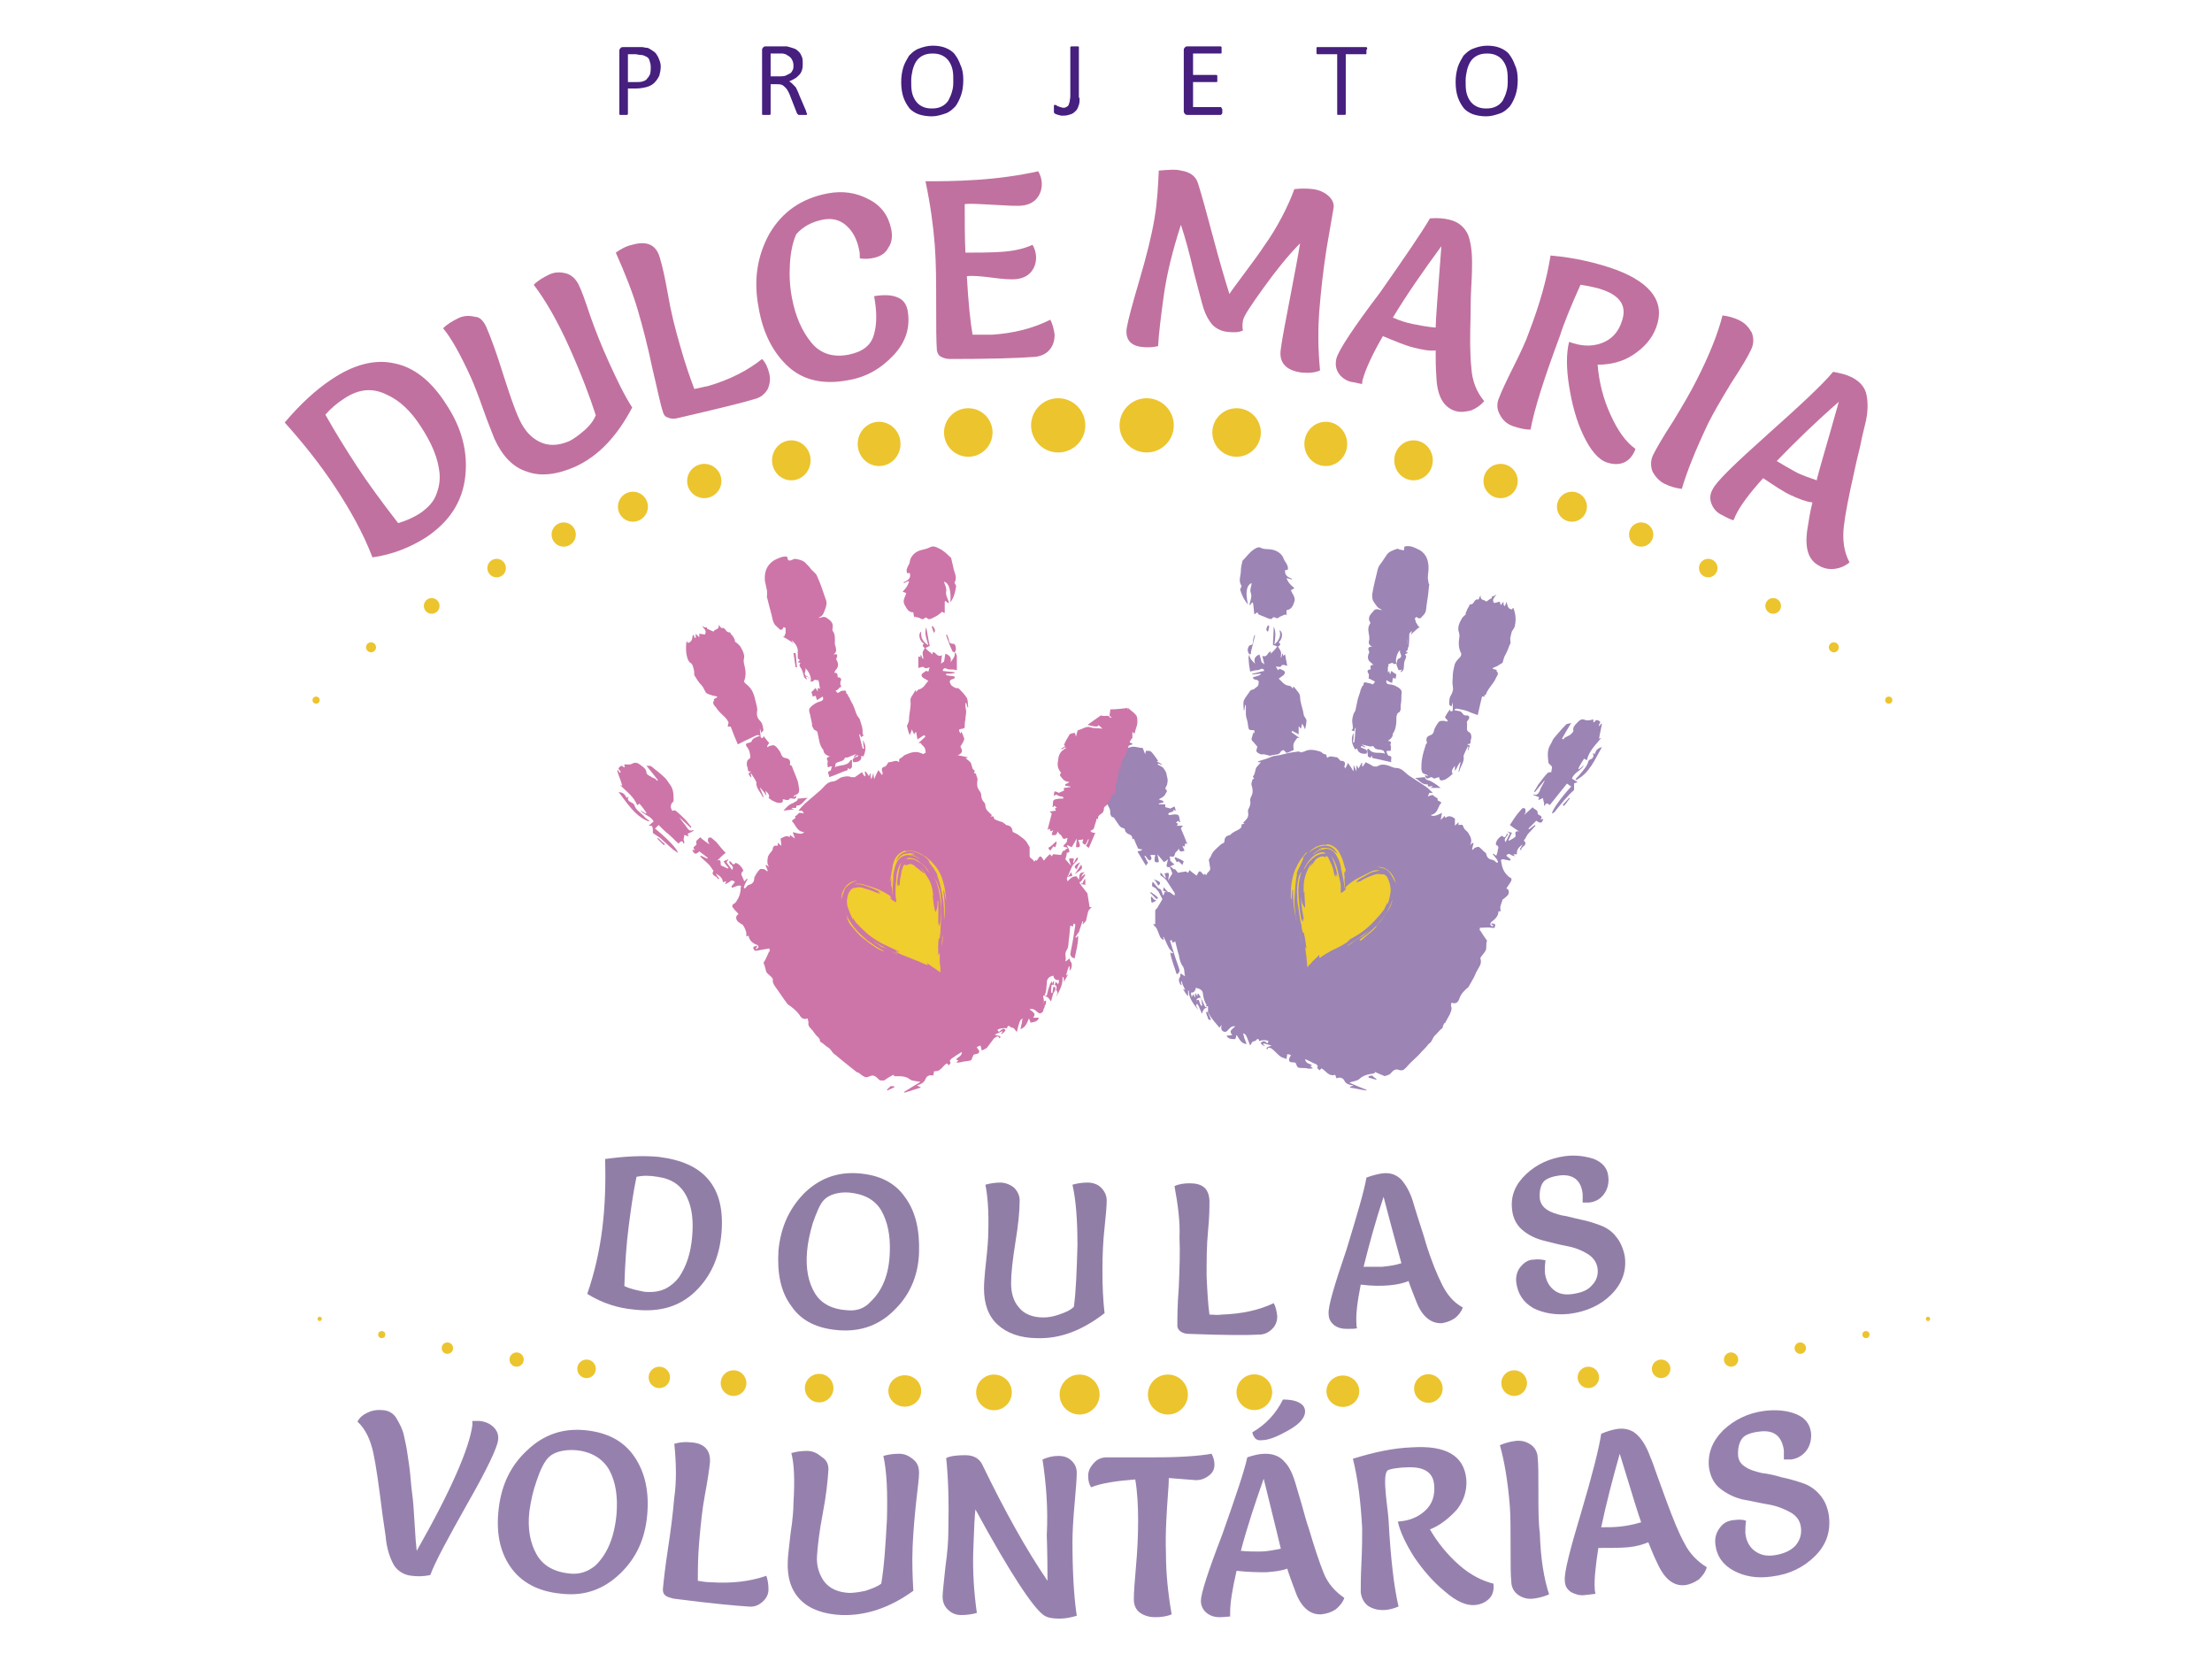 <svg xmlns="http://www.w3.org/2000/svg" xmlns:xlink="http://www.w3.org/1999/xlink" id="Camada_1" x="0px" y="0px" viewBox="0 0 310 235" style="enable-background:new 0 0 310 235;" xml:space="preserve"> <style type="text/css"> .st0{fill:#9C84B5;} .st1{fill:#F0CE2D;} .st2{fill:#CD75A8;} .st3{fill:#9681AE;} .st4{fill:#ECC42E;} .st5{fill:#917EA7;} .st6{fill:#C1719F;} .st7{fill:#461F7F;} </style> <g id="XMLID_387_"> <g id="XMLID_419_"> <g id="XMLID_429_"> <path id="XMLID_449_" class="st0" d="M169.3,141.8c0-0.3,0-0.5,0-0.8c-0.1,0-0.2,0-0.3,0c0-0.1,0.1-0.1,0.1-0.2 c-0.3-0.4-0.4-0.9-0.5-1.4c0-0.3-0.1-0.6-0.3-0.7c-0.2-0.2-0.5-0.2-0.7-0.3c-0.1,0.4-0.2,0.7-0.7,0.7c0,0.2,0.1,0.4,0.1,0.6 c0.1-0.2,0.2-0.3,0.3-0.4c0,0.1,0.1,0.3,0.1,0.4c0,0,0.1,0,0.1,0c0-0.2,0-0.3,0-0.5c0,0,0.1,0,0.1,0c0,0.1,0.1,0.2,0.2,0.4 c0-0.2,0-0.3,0.1-0.4c0.2,0.2,0.3,0.4,0.4,0.6c0.2,0.4,0.4,0.9,0.6,1.3c0,0,0.1,0,0.2,0c0,0,0,0.1,0,0.1 c-0.4,0.1-0.5,0.4-0.6,0.7c0,0-0.1,0.1-0.1,0.1c-0.1-0.4-0.3-0.7-0.4-1c-0.1-0.2-0.2-0.3-0.3-0.5c0-0.1,0-0.3,0-0.4 c0.1,0,0.3,0,0.3,0c0.1,0.3,0.2,0.6,0.3,0.8c0.1,0,0.1,0,0.2,0c-0.1-0.4-0.1-0.8-0.2-1.1c-0.6,0-0.8,0.3-0.5,0.8 c-0.1,0.1-0.1,0.2-0.2,0.3c0.1,0.1,0.2,0.4,0.3,0.6c-0.6-0.8-1.3-1.6-1.3-2.7c0,0-0.1,0-0.1,0c0,0.1,0,0.2,0,0.4 c0,0.1,0,0.3,0,0.4c-0.3-0.3-0.5-0.7-0.7-1c0.1,0,0.2,0.1,0.3,0.1c-0.2-0.4-0.4-0.8-0.5-1.2c0,0-0.1,0-0.1,0 c0,0.2,0.1,0.4,0.1,0.6c-0.3-0.2-0.5-0.8-0.3-1.1c0,0,0.1-0.1,0.1-0.2c0-0.1,0-0.3,0.1-0.4c0.1,0.1,0.3,0.2,0.4,0.3 c0,0,0.1,0,0.2,0.1c-0.2-0.5,0-1-0.4-1.5c-0.3-0.4-0.4-1-0.5-1.5c-0.2-0.6-0.3-1.2-0.5-1.9c-0.1,0.1-0.2,0.1-0.4,0.2 c0-0.1,0-0.2,0-0.2c0-0.1-0.1-0.1-0.2-0.2c0,0.1-0.2,0.1-0.1,0.2c0.2,0.6,0.4,1.3,0.6,1.9c0.2,0.7,0.5,1.4,0.7,2.1 c0,0.1,0,0.3-0.1,0.4c-0.1,0.1-0.2,0.2-0.3,0.2c-0.3-1-0.7-1.9-0.9-3c0,0,0.1,0,0.1,0c0.1,0,0.1,0.1,0.2,0.1c0,0,0.1-0.1,0.1-0.1 c-0.2-0.2-0.4-0.4-0.6-0.7c-0.1-0.2-0.2-0.4-0.3-0.6c-0.1-0.3-0.3-0.6-0.4-0.9c0,0-0.1,0-0.1,0c0,0.1,0.1,0.2,0.1,0.3 c0,0-0.1,0.1-0.1,0.1c-0.1-0.1-0.3-0.2-0.4-0.4c-0.2-0.4-0.3-0.8-0.5-1.2c-0.1-0.2-0.3-0.3-0.5-0.6c0.2,0,0.3,0,0.3,0 c0-0.7,0-1.3,0-1.9c0-0.1,0.2-0.3,0.3-0.4c0.2-0.4,0.5-0.8,0.7-1.2c0-0.1-0.1-0.2-0.2-0.4l0,0c-0.1-0.2-0.2-0.4-0.3-0.6 c-0.1-0.2-0.3-0.3-0.4-0.5c0.7,0,0.7,0,1,1c0.1-0.2,0.2-0.3,0.2-0.5c0.2,0,0.4,0,0.7,0c0.2,0.1,0.4,0.3,0.7,0.5 c0-0.2,0.1-0.3,0-0.4c-0.4-0.6-0.7-1.1-1.1-1.7c-0.2-0.3-0.5-0.5-0.8-0.7c-0.1-0.1-0.1-0.2-0.1-0.4c0.1,0.1,0.3,0.1,0.3,0.2 c0.1,0.2,0.2,0.3,0.4,0.5c0,0,0.1,0,0.1,0c-0.1-0.2-0.1-0.4-0.2-0.6c0.7-0.2,0.7-0.2,0.5,1c0.2-0.4,0.4-0.7,0.6-1 c-0.1-0.3-0.2-0.6-0.4-0.9c-0.5,0-0.5,0-0.2-1.1c-0.2,0.2-0.4,0.3-0.6,0.4c-0.2-0.3-0.5-0.6-0.9-1.1c0.1,0.4,0.2,0.8,0.2,1.1 c-0.6,0.1-0.7,0-0.5-1c-0.2,0-0.4,0-0.7,0c0.1,0.1,0.1,0.3,0.2,0.5c-0.3,0.4-0.3,0.4-0.9-0.4c0,0-0.1,0-0.1,0.1 c0.2,0.3,0.3,0.6,0.5,0.9c-0.1,0.1-0.2,0.2-0.3,0.4c-0.4-0.7-0.8-1.3-1.2-2c0.1,0,0.3-0.1,0.5-0.1c0.1,0,0.1-0.2,0.2-0.2 c-0.1,0-0.2,0-0.3,0c-0.1,0-0.2-0.1-0.3-0.1c-0.2-0.4-0.4-0.9-0.6-1.4c-0.1,0.1-0.1,0.1-0.2,0.1c0-0.6-0.3-0.6-0.7-0.8 c-0.1-0.1-0.2-0.2-0.3-0.3c0,0,0-0.1,0-0.1c-0.1-0.2,0-0.3-0.4-0.4c-0.4-0.1-0.6-0.6-0.9-1c-0.2-0.2-0.2-0.5-0.5-0.5 c-0.1,0-0.3-0.3-0.3-0.5c0-0.3,0-0.6-0.2-0.9c-0.3-0.5-0.4-1.1-0.6-1.7c0-0.1,0-0.2,0-0.4c-0.1,0.1-0.2,0.1-0.4,0.2 c0-0.3,0-0.6-0.1-0.8c-0.1-0.3-0.4-0.5-0.5-0.8c-0.1-0.1-0.2-0.2-0.2-0.4c-0.2-0.4-0.5-0.8-0.6-1.3c-0.1-0.4-0.3-0.7-0.6-0.9 c-0.1,0,0-0.2,0-0.3c0-0.2,0-0.4-0.1-0.5c0,0-0.1,0-0.1,0c0,0.1-0.1,0.1-0.1,0.2c-0.1-0.1-0.1-0.2-0.2-0.3 c-0.2-0.4-0.4-0.7-0.5-1.1c-0.1-0.3-0.1-0.8,0.1-1.1c0.2-0.4,0.6-0.7,1-1.2c0,0.2,0,0.3,0,0.4c0,0,0,0,0.1,0 c0-0.1,0.1-0.3,0.2-0.5c0.8,0,1.6-0.1,2.4-0.1c0.1,0.3,0.2,0.6,0.3,0.9c0,0-0.1,0.1-0.2,0.2c0.1,0,0.2,0.1,0.2,0.1 c0.2-0.5,0.7-0.3,1-0.5c0.1,0,0.2-0.1,0.3,0c0.6,0.3,1.2,0.7,1.9,1c0,0,0,0.1,0,0.1c-0.4,0.1-0.7,0.3-1.1,0.4 c-0.1,0-0.2-0.1-0.3-0.2c-0.2,0.2-0.4,0.4-0.6,0.6c0.6-0.1,1.2-0.2,1.7-0.4c0.6-0.2,1.1,0.1,1.7,0.1c0.1,0,0.2,0.5,0.4,0.9 c0-0.2,0.1-0.5,0.1-0.5c0.2,0,0.6,0,0.7,0.1c0.4,0.4,0.7,0.9,1,1.3c0,0-0.1,0.1-0.2,0.1c0.2,0.1,0.5,0.2,0.7,0.4c0,0,0,0.1,0,0.1 c-0.2-0.1-0.3-0.2-0.5-0.2c0,0,0,0.1-0.1,0.1c0.3,0.2,0.7,0.3,0.9,0.6c0.2,0.3,0.4,0.6,0.4,0.9c0.1,0.4,0.2,0.7,0.1,1.1 c0,0.3-0.2,0.5-0.3,0.8c0.4,0.4,0.2,0.4,0,0.8c-0.2,0.4-0.6,0.5-0.9,0.7c0.3,0.1,0.4,0.2,0.6,0.2c0,0.1,0,0.1,0.1,0.2 c-0.2,0.1-0.4,0.1-0.7,0.2c0,0,0,0.1,0,0.1c0.3,0,0.6,0,0.9,0c0,0.2,0,0.3,0,0.4c0.3,0.1,0.5,0.1,0.7,0.2 c0.2-0.1,0.4-0.2,0.6-0.3c0.1,0.2,0.1,0.4,0.2,0.6c-0.2-0.1-0.3-0.1-0.4-0.1c0,0,0,0.1,0.1,0.1c-0.1,0.1-0.3,0.2-0.4,0.2 c-0.2,0.1-0.5,0.1-0.3,0.4c0.5,0,0.9-0.2,1.3,0c0.2,0.1,0.2,0.7,0.3,1c0,0-0.1,0-0.1,0c-0.1-0.1-0.1-0.1-0.2-0.2 c-0.1,0.1-0.2,0.2-0.3,0.3c0.1,0,0.2,0.1,0.3,0.1c0,0.1-0.1,0.2-0.2,0.3c0.3,0,0.5,0,0.9,0c-0.2,0.2-0.3,0.3-0.3,0.4 c0.3,0.7,0.6,1.4,0.9,2.2c-0.1-0.1-0.2-0.1-0.3-0.1c-0.1,0.2,0.1,0.6-0.4,0.3c0.1,0.3,0.2,0.4,0.3,0.7c-0.3,0.1-0.7,0.3-0.8-0.3 c-0.1,0.1-0.1,0.3-0.3,0.4c-0.3,0.2-0.2,0.5-0.4,0.7c-0.1,0.1-0.4,0-0.6,0c0.1,0.2,0.1,0.4,0.1,0.6c0.2,0.2,0.4,0.4,0.6,0.5 c-0.2,0.1-0.4,0.2-0.6,0.3c0,0,0,0.1,0,0.1c0.3-0.1,0.3,0.4,0.7,0.3c0,0,0.2,0.3,0.4,0.5c0.3-0.1,0.7-0.1,1.1-0.2 c0,0,0.1,0.1,0.3,0.2c0.1-0.2,0.2-0.3,0.2-0.4c0.3,0.3,0.6,0.5,1,0.8c0.4-0.8,0.4-0.8,1-0.1c0.1-0.1,0.1-0.1,0.2-0.2 c0,0.1,0.1,0.2,0.1,0.2c0,0,0.1,0,0.1,0c0-0.4,0.6-0.5,0.5-1c-0.1-0.4-0.1-0.8-0.2-1.1c0.1-0.2,0.2-0.4,0.3-0.5 c0.2-0.7,0.8-1.1,1.2-1.5c0.2-0.2,0.4-0.3,0.6-0.4c0,0,0.1-0.1,0.1-0.2c0-0.5,0.2-0.8,0.8-0.9c0,0,0.1-0.1,0.1-0.1 c0.1-0.1,0.2-0.2,0.4-0.3c0.3-0.2,0.7-0.3,1-0.6c0.1-0.1,0.1-0.3,0.1-0.5c0.1,0,0.2,0,0.4-0.1c-0.1-0.1-0.2-0.1-0.2-0.1 c0.4-0.4,0.9-0.8,0.7-1.5c0-0.2,0-0.4,0.1-0.5c0.2-0.4,0.3-0.7,0.2-1.2c0-0.2,0.1-0.4,0.2-0.6c0.2-0.4,0.2-0.9,0-1.5 c-0.1-0.2,0.1-0.5,0.1-0.7c0-0.2,0.5-0.1,0.1-0.4c0,0,0-0.1,0-0.1c0.3-0.4,0.2-0.4,0.4-1.1c0.1-0.3,0.5-0.6,0.7-0.9 c-0.1,0-0.2,0-0.4,0c0,0,0,0,0-0.1c0.5-0.2,1-0.3,1.5-0.5c0.3-0.1,0.6-0.3,1-0.3c0.8-0.1,1.6-0.4,2.4-0.5c0.4,0,0.7-0.2,1.1,0 c0.1,0.1,0.3-0.1,0.5-0.1c0.7-0.4,1.5-0.2,2.2,0c0.3,0.1,0.4,0.4,0.8,0.4c0.1,0,0.1,0.3,0.2,0.5c0.4-0.4,0.9-0.1,1.3-0.1 c0.1,0,0.2,0.1,0.3,0.2c0.1,0.1,0.2,0.3,0.3,0.3c0.6,0,0.7,0.3,0.5,0.8c0,0.1,0.1,0.1,0.1,0.3c0.2-0.3,0.3-0.5,0.4-0.8 c0.3,0.4,0.5,0.7,0.8,1.2c0-0.3,0-0.5,0-0.9c0.2,0.4,0.3,0.6,0.4,0.9c0-0.3,0-0.6,0-0.8c0,0,0.1,0,0.1,0c0,0.1,0.1,0.2,0.2,0.4 c0.1-0.3,0.3-0.5,0.4-0.8c0,0,0.1,0,0.1,0c0,0.2,0,0.3,0,0.5c0,0,0.1,0,0.1,0c0.1-0.2,0.3-0.4,0.4-0.6c0.4,0.2,0.8,0.4,1.1,0.6 c0.2,0,0.3,0,0.5,0c0.4-0.3,0.9-0.3,1.3-0.2c0.5,0.1,0.9,0.4,1.3,0.4c0.9,0,1.3,0.7,1.9,1.1c0.8,0.5,1.5,1,2.3,1.5 c0.3,0.2,0.7,0.6,1,0.9c-0.2,0-0.4,0-0.5,0c0,0.1-0.1,0.2-0.2,0.5c0.3-0.1,0.5-0.2,0.7-0.2c0.2,0.2,0.4,0.3,0.7,0.5 c-0.2,0.4,0.4,0.3,0.5,0.6c-0.5,0.4-0.4,1.5-1.5,1.7c0.3,0.2,0.6,0.2,1.6-0.3c-0.1,0.3-0.1,0.6-0.2,1c0.2-0.2,0.4-0.4,0.6-0.6 c0,0.1,0,0.2,0.1,0.3c0.4-0.4,0.9-0.2,1.3,0.1c0,0.3,0,0.6,0,1c0.2-0.2,0.3-0.3,0.5-0.5c0,0.1,0,0.3,0,0.4c0.3,0,0.6-0.2,0.7,0.3 c0.1,0.3,0.4,0.5,0.6,0.7c0.1,0.2,0.2,0.3,0.3,0.5c0.2,0.4,0.3,0.9,0,1.3c0.1-0.1,0.3-0.2,0.4-0.3c0,0,0.1,0,0.1,0.1 c-0.1,0.3-0.1,0.5-0.2,0.8c0,0,0.1,0,0.1,0.1c0.1-0.1,0.2-0.3,0.3-0.3c0.2-0.1,0.5-0.2,0.6-0.1c0.3,0.2,0.6,0.6,0.9,0.8 c0.1,0.1,0.1,0.2,0.1,0.2c0.1,0.5,0.4,0.7,0.9,0.8c0.2,0,0.4,0.3,0.6,0.4c0.2-0.1,0.2-0.1-0.1-0.6c-0.2-0.2-0.3-0.4-0.5-0.6 c0,0,0.1-0.1,0.1-0.1c0.1,0.1,0.2,0.2,0.4,0.3c0.1-0.3,0.2-0.5,0.2-0.8c0.1-0.3,0.2-0.5-0.2-0.7c-0.2-0.1,0.1-0.8,0.4-1 c0.1-0.1,0.2-0.2,0.4-0.3c0.6,0.6,0.5-0.3,0.8-0.3c0.1,0.4-0.7,0.6-0.3,1.2c0.2-0.4,0.4-0.8,0.6-1.2c-0.1-0.1-0.2-0.2-0.4-0.3 c0.3,0.1,0.5,0.1,0.7,0.2c-0.2,0.3-0.3,0.7-0.5,1c0,0,0.1,0.1,0.1,0.1c0.3-0.2,0.6-0.3,0.8-0.5c0.1,0,0.1-0.2,0.1-0.3 c-0.1-0.4,0-0.6,0.5-0.5c-0.5-0.3-0.9-0.6-1.3-0.9c0.4-0.6,0.7-1.1,1.1-1.6c0.2-0.2,0.4-0.5,0.6-0.7c0.1-0.1,0.3-0.1,0.4,0 c0.1,0,0.1,0.2,0.1,0.4c0,0.2-0.1,0.3-0.2,0.5c0.4-0.4,0.8-0.7,1.2-1.1c0.1,0.3,0.7,0.3,0.7,0.8c-0.1,0.4,0.9,0.3,0.4,0.9 c0.2,0,0.3,0,0.4-0.1c-0.2,0.7-0.4,0.7-1,0.3c-0.4,0.4-0.7,0.7-1.1,1.1c0,0,0.1,0.1,0.1,0.1c0.3-0.2,0.5-0.4,0.8-0.6 c0,0,0.1,0.1,0.1,0.1c-0.4,0.4-0.7,0.8-1.1,1.2c-0.2,0.3-0.3,0.6-0.5,0.8c0,0-0.1,0.1,0,0.1c0.6,0.7-0.5,0.8-0.4,1.3 c-0.1,0-0.1,0-0.2-0.1c0.1-0.2,0.3-0.5,0.4-0.7c-0.5,0.4-0.9,0.7-0.8,1.4c-0.2,0-0.3,0-0.5,0c0.1,0.1,0.1,0.2,0.3,0.3 c-0.3-0.1-0.5-0.1-0.6-0.2c-0.3-0.2-0.5-0.2-0.7,0.1c0.2,0.2,0.4,0.3,0.6,0.5c0,0.1,0,0.1-0.1,0.2c-0.3-0.1-0.6-0.1-0.9-0.2 c-0.1,0-0.3,0-0.3,0.1c-0.1,0,0,0.2,0,0.3c0.1,0.7,0.3,1.3,0.8,1.8c0.1,0.1,0.2,0.2,0.3,0.3c0.4,0.1,0.4,0.4,0.2,0.7 c-0.2,0.3-0.4,0.6-0.6,0.9c0.4,0.1,0.4,0.5,0.3,0.8c-0.1,0.2-0.4,0.4-0.6,0.6c-0.1,0.1-0.2,0.1-0.2,0.1c-0.1,0.3-0.2,0.6-0.3,0.9 c-0.1,0.2,0,0.5,0,0.8c-0.1,0-0.1,0-0.3,0c0,0.7-0.5,1.1-1,1.5c-0.1,0.1-0.2,0.3-0.1,0.4c0,0.1,0.2,0.2,0.3,0.2 c0,0,0.1-0.1,0.1-0.1c-0.1-0.1-0.2-0.1-0.3-0.2c0,0,0-0.1,0-0.1c0.2,0,0.4,0,0.5,0.1c0.1,0,0,0.3,0,0.4c-0.1,0.2-0.2,0.1-0.4,0.1 c-0.6-0.1-1.1,0-1.7,0c0,0.1,0,0.3-0.1,0.4c0,0,0.1,0,0.1-0.1c0.3,0.5,0.7,1.1,1,1.5c-0.1,0.3-0.1,0.5-0.1,0.7 c0,0.2,0,0.5-0.1,0.7c-0.1,0.2-0.3,0.4-0.5,0.7c-0.1,0.1-0.3,0.3-0.2,0.5c0.2,0.7-0.3,1.2-0.6,1.8c-0.2,0.5-0.4,0.9-0.7,1.4 c-0.1,0.2-0.3,0.5-0.4,0.7c-0.6,0.5-1.1,1-1.3,1.7c-0.2,0.5-0.5,0.7-1.1,0.5c0,0.2-0.1,0.4,0,0.6c0.1,0.4-0.1,0.7-0.2,1 c-0.2,0.4-0.4,0.7-0.6,1.1c0,0.1-0.1,0.1-0.2,0.2c-0.1,0.1-0.1,0.3-0.2,0.4c0,0.1,0,0.1,0,0.2c-0.4,0.3-0.7,0.7-1,1 c-0.3,0.2-0.4,0.6-0.6,0.9c-0.1,0.2-0.3,0.3-0.4,0.4c-0.3,0.4-0.6,0.7-1,1.1c-0.4,0.5-0.9,0.9-1.4,1.4c-0.1,0.1-0.2,0.2-0.3,0.3 c-0.3,0.3-0.5,0.6-0.8,0.8c-0.2,0.1-0.5,0.1-0.7,0c-0.6-0.2-0.9,0.3-1.2,0.6c-0.1,0.1-0.3,0.1-0.4,0.2c-0.1,0-0.2,0-0.3,0.1 c-0.5-0.2-1-0.4-1.4-0.6c0,0.1-0.1,0.2-0.1,0.2c-0.2,0-0.4,0.1-0.6,0.1c-0.6,0.1-1.1,0.3-1.5,0.7c-0.4,0.3-0.9,0.3-1.4,0.5 c0.7,0.3,1.6,0.7,2.4,1c0,0,0,0.1,0,0.1c-0.8-0.1-1.5-0.3-2.3-0.4c0,0,0-0.1,0-0.1c0.1-0.1,0.3-0.1,0.5-0.2 c-0.6-0.1-1.1-0.2-1.3-0.7c-0.2-0.4-0.7-0.5-1.1-0.3c-0.1-0.2-0.1-0.4-0.2-0.5c-0.9,0.3-1.3-0.6-1.9-0.9 c-0.1,0.1-0.2,0.2-0.3,0.3c0-0.2-0.5-0.3-0.2-0.6c0,0-0.2-0.3-0.3-0.3c-0.5-0.2-1-0.5-1.5-0.7c0.1,0.7,0.7,0.6,1,0.9 c-0.1,0-0.2,0.1-0.3,0.1c0.2,0.1,0.3,0.2,0.4,0.3c-0.2,0-0.5,0.1-0.8,0c-0.4-0.1-0.8,0-1.2-0.1c-0.2,0-0.3-0.4-0.4-0.6 c0-0.1-0.1-0.1-0.1-0.1c-0.3-0.1-0.5,0-0.7-0.1c-0.4-0.4,0.1-0.7,0.1-1c-0.2,0-0.3-0.1-0.5-0.1c0,0.2-0.1,0.5-0.1,0.7 c-0.4-0.2-0.7-0.2-0.9-0.4c-0.4-0.3-0.7-0.7-1.1-1c-0.1-0.1-0.3-0.2-0.5-0.2c-0.1,0-0.2,0.2-0.2,0.3c-0.2-0.3-0.2-0.3,0.6-0.6 c-0.4-0.1-0.7-0.2-1.1-0.3c0,0,0,0.1-0.1,0.1c0.1,0.1,0.2,0.2,0.3,0.3c-0.2,0-0.7-0.4-0.6-0.5c0.1-0.1,0.3-0.2,0.4-0.2 c0.2,0,0.4,0.2,0.5,0.3c0.1-0.1,0.1-0.2,0.2-0.3c-0.2-0.2-1.1-0.2-1.3,0c-0.1-0.3-0.2-0.5-0.5-0.1c-0.1,0.1-0.4,0.1-0.5,0.2 c-0.1,0.2-0.2,0.3-0.3,0.5c-0.6-1.6-0.6-1.6-1-1.7c0.1,0.2,0.1,0.4,0.2,0.7c0.1,0.2,0.2,0.5,0.3,0.8c-0.8-0.1-1-0.7-1.4-1.3 c-0.1,0.3-0.1,0.5-0.2,0.6c-0.5,0-1,0-1.2-0.5c0.2,0,0.5,0,0.8-0.1c-0.6-0.6,0.1-0.8,0.4-1.2c-0.8-0.1-0.9,0.7-1.4,0.8 c-0.6-0.1-0.6-0.5-0.5-1c-0.1,0.1-0.2,0.3-0.3,0.4C169.6,142.5,169.5,142.2,169.3,141.8z"></path> <path id="XMLID_448_" class="st0" d="M195.7,93c-0.2,0-0.4,0.1-0.4,0c-0.3-0.3-0.4,0.1-0.7,0c0,0.2,0,0.3-0.1,0.5 c0,0.2,0,0.5,0,0.7c0.1,0,0.1-0.1,0.2-0.2c0,0.1,0,0.2,0.1,0.5c0.1-0.2,0.1-0.3,0.2-0.5c0.2,0.2,0.4,0.3,0.7,0.5 c0,0.1-0.1,0.4-0.1,0.6c-0.1,0-0.2-0.1-0.4-0.1c0,0.2-0.1,0.5-0.1,0.7c-0.3-0.1-0.5-0.2-0.8-0.4c-0.1,0.5,0.2,0.6,0.5,0.6 c0.5,0,1.5,0.5,1.6,0.9c0.1,0.2,0,0.4,0,0.6c0,0.5,0,0.9-0.1,1.4c0,0.2,0,0.4,0,0.5c0,0.2-0.1,0.4-0.2,0.5 c-0.3,0.1-0.3,0.3-0.4,0.6c0,0.8,0,1.7-0.5,2.4c0,0,0,0,0,0c0,0.4-0.2,0.7-0.7,1c0.8,0.1,0.2,0.5,0.4,0.7c0.1,0.2,0,0.4,0,0.7 c-0.1,0-0.2,0-0.3,0c-0.1,0-0.2,0-0.3,0.1c0,0.1,0.1,0.2,0.1,0.3c0,0.1,0.1,0.1,0.2,0.3c0.7,0,0.2,0.6,0.4,0.9 c-0.9-0.2-1.8-0.4-2.7-0.6c0,0,0-0.1,0-0.3c-0.1,0.1-0.2,0.2-0.3,0.3c-0.1-0.1-0.2-0.2-0.3-0.2c0-0.4-0.1-0.7-0.1-1 c0.1,0,0.1,0,0.2-0.1c0.6,0.9,1.5,0.4,2.3,0.7c-0.1-0.2-0.2-0.4-0.2-0.4c-0.5-0.3-1.1,0-1.4-0.6c0-0.1-0.3,0-0.5,0 c-0.4-0.1-0.8-0.2-1.2-0.3c0.2,0.1,0.3,0.2,0.6,0.4c-0.2,0-0.2,0-0.2,0c-0.1-0.1-0.3-0.1-0.4-0.2c0,0.1-0.1,0.1-0.1,0.2 c0.1,0.1,0.3,0.1,0.4,0.2c0.4,0.1,0.6,0.3,0.4,0.7c-0.8,0.1-1.2-0.2-1.3-0.7c-0.1,0-0.2,0.1-0.3,0.1c-0.5-0.8-0.6-1.6-0.2-2.3 c0,0.4,0,0.8-0.1,1.3c0.1,0,0.1,0,0.2,0c0.1-0.7,0.1-1.4,0.2-2c0,0-0.1,0-0.1,0c0,0.2-0.1,0.3-0.1,0.5c-0.1-0.1-0.3-0.1-0.4-0.2 c0.1-0.1,0.2-0.2,0.2-0.2c0-0.4-0.1-0.8-0.1-1.1c0-0.3,0.1-0.7,0.2-1c0.1-0.2,0.3-0.4,0.3-0.7c0.1-0.5,0.2-0.9,0.3-1.4 c0.1-0.3,0.2-0.6,0.3-0.9c0-0.1,0.1-0.3,0.1-0.4c0.1-0.1,0.1-0.3,0.2-0.4c0-0.1,0.2-0.2,0.2-0.2c-0.1-0.5,0.3-0.4,0.6-0.3 c0.2,0,0.4,0.1,0.7,0.2c0.1-0.1,0.2-0.2,0.3-0.4c-0.2-0.1-0.4-0.2-0.6-0.3c-0.1-0.1-0.2-0.1-0.3-0.1c0-0.2,0.1-0.5,0-0.7 c-0.3-0.4-0.1-0.6,0.3-0.6c-0.1-0.5,0-0.7,0.4-0.6c-0.1-0.1-0.2-0.2-0.3-0.3c-0.6-0.4-0.6-0.9-0.3-1.5c0-0.1-0.1-0.2-0.1-0.3 c-0.1-0.3,0-0.5,0.5-0.5c-0.6-0.3-0.5-0.6-0.4-1c0-0.1,0-0.2,0-0.4c-0.1-0.6-0.3-1.2,0.1-1.8c0.1-0.1,0-0.3-0.1-0.4 c-0.2-0.7,0.3-1,0.6-1.4c0.3-0.4,0.7-0.2,1.1-0.1c0-0.1,0-0.1,0-0.1c-0.6-0.2-0.8-0.7-1.1-1.1c-0.2-0.3-0.2-0.7-0.2-1 c0.2-1.2,0.5-2.4,0.8-3.6c0.1-0.4,0.4-0.7,0.6-1c0.2-0.3,0.4-0.6,0.6-0.9c0.3-0.5,0.9-0.7,1.5-0.9c0.1,0,0.2,0,0.3,0.1 c0.2,0,0.4,0.1,0.6,0.1c0.1,0,0.1-0.3,0.1-0.5c0.6-0.2,1.2,0,1.8,0.3c1.2,0.5,1.6,1.5,1.6,2.7c0,0.5-0.1,0.9-0.1,1.4 c0,0.2,0.1,0.5,0.1,0.7c0,0.1,0.1,0.1,0.1,0.2c-0.1,0.6-0.1,1.1-0.2,1.7c0,0.2-0.1,0.5-0.1,0.7c-0.1,0.5-0.1,1-0.2,1.4 c-0.1,0.3-0.4,0.6-0.7,0.9c-0.1,0.1-0.4,0-0.4,0c-0.2-0.3-0.3,0-0.4,0c0,0.1,0,0.3,0.1,0.4c0,0.1,0,0.2,0.1,0.3 c0.1,0.2,0.2,0.3,0.3,0.5c0.1,0,0.1,0,0.2,0c-0.2,0.2-0.4,0.3-0.6,0.5c-0.2,0.2-0.5,0.4-0.7,0.7c0.1-0.2,0.1-0.4,0.2-0.6 c-0.5,0.3-0.8,1.2-0.7,1.7c0.1,0.3,0.1,0.6,0.1,0.9c0,0.1-0.2,0.2-0.3,0.3c0.1,0,0.2,0.1,0.3,0.2c-0.2,0.1-0.3,0.1-0.4,0.2 c0.3,0.3,0.1,0.5,0,0.8c-0.2,0.4-0.1,0.8-0.2,1.3c0,0.1-0.2,0.2-0.3,0.4c0,0-0.1-0.1-0.1-0.1c0-0.1,0.1-0.1,0.2-0.3 c-0.2,0.1-0.3,0.1-0.5,0.1C195.7,93.2,195.7,93.1,195.7,93c0.1-0.2,0.1-0.7,0.3-0.7c0.6-0.2,0.3-0.6,0.2-0.9c0-0.1,0-0.2,0-0.3 C195.8,91.4,195.5,92.5,195.7,93z"></path> <path id="XMLID_447_" class="st0" d="M208.1,97.6c-0.1,0-0.2,0-0.4,0c-0.2,0.8-0.4,1.7-0.6,2.6c-0.5-0.2-0.9-0.3-1.3-0.5 c-0.5-0.2-1-0.3-1.6-0.4c-0.1,0-0.3,0-0.4,0.2c0.3,0.1,0.7,0.1,0.9,0.2c0.2,0.1,0.3,0.4,0.5,0.5c0.2,0.1,0.5,0,0.6,0.1 c0.3,0.3-0.1,0.6-0.2,0.8c0,0.1-0.1,0.1,0,0.2c0,0.2,0,0.3,0,0.5c0,0.3-0.1,0.6,0.3,0.8c0.3,0.1,0.4,0.8,0.2,1.1 c0,0.1,0,0.1,0,0.2c0,0.1,0,0.2-0.1,0.3c-0.1,0.1-0.2,0-0.4,0.1c0.2,0.1,0.3,0.1,0.4,0.2c-0.1,0.2-0.2,0.4-0.2,0.6c0,0,0,0-0.1,0 c0-0.2,0.1-0.3,0.1-0.5c0,0,0,0-0.1,0c-0.2,0.4-0.4,0.8-0.6,1.3c0.2,0.8-0.4,1.4-0.6,2.2c0,0-0.1,0-0.1,0 c0.1-0.4,0.2-0.9,0.3-1.3c-0.1,0-0.1,0-0.4,0.5c-0.1,0.2-0.2,0.5-0.4,0.7c0-0.2,0-0.4,0-0.7c-0.5,0.6-0.5,0.9-0.3,1.1 c-0.2,0.2-0.4,0.4-0.7,0.6c-0.2,0.1-0.4,0.3-0.6,0.3c-0.3,0.1-0.6,0.1-0.6-0.4c-0.4,0-0.7,0.4-1,0c0,0-0.3,0-0.4,0.1 c-0.4,0.2-0.5,0-0.6-0.4c0.2,0.1,0.3,0.1,0.4,0.2c0,0,0,0,0-0.1c-0.1-0.1-0.2-0.2-0.3-0.2c-0.4-0.1-0.5-0.2-0.6-0.7 c0-0.5,0-1,0.1-1.5c0.1-0.6,0.3-1.3,0.5-1.9c0-0.1,0.1-0.2,0.2-0.3c-0.2-0.6-0.1-0.9,0.5-1.1c0.5-0.2,0.4-0.6,0.6-1 c0.2-0.3,0.3-0.6,0.6-0.9c0.1-0.1,0.4-0.1,0.6-0.1c0.2,0,0.3,0.1,0.5,0.1c0,0,0.1-0.1,0.1-0.1c-0.1-0.2-0.3-0.3-0.4-0.5 c0.2-0.4,0.4-0.7,0.7-1.1c0,0.1,0.1,0.2,0.1,0.3c0.1,0,0.2-0.1,0.3-0.1c0-0.4,0-0.7,0-1.2c-0.1,0.3-0.1,0.4-0.2,0.6 c-0.1-0.1-0.3-0.2-0.3-0.3c0-0.4,0-0.9,0.2-1.2c0.3-0.5,0.4-0.9,0.3-1.4c-0.1-0.5,0-0.9,0-1.4c0-0.4,0.1-0.9,0.2-1.3 c0.1-0.6,0.4-0.9,0.8-1.3c0.1-0.1,0.2-0.3,0.2-0.5c-0.4-0.7-0.4-1.5-0.3-2.2c0.1-0.3,0-0.7-0.1-1c-0.1-0.6,0.1-1.1,0.4-1.6 c0.1-0.3,0.4-0.5,0.6-0.7c0-0.1,0-0.3,0.1-0.4c0.1-0.3,0.2-0.5,0.4-0.8c0-0.1,0.1-0.2,0.1-0.2c0.6,0,0.5-0.5,0.9-0.7 c0.1,0,0.1,0,0.3,0c0.1-0.1,0.1-0.3,0.3-0.6c-0.1,0.8,0.6,0.6,0.8,0.9c0.3-0.2,0.5-0.4,0.8-0.5c-0.1-0.2-0.1-0.2,0.3-0.3 c0.1,0,0.2-0.2,0.3-0.2c-0.2,0.4-0.7,0.7-0.3,1.2c0.3-0.1,0.5-0.1,0.8-0.2c0,0.2,0.1,0.3,0.1,0.5c0.2-0.2,0.3-0.4,0.4-0.5 c0,0.2,0,0.4,0.1,0.6c0,0,0.1,0,0.1,0c0.1-0.2,0.2-0.4,0.2-0.6c0.2,0.4,0.1,1,0.8,1.1c0-0.1,0.1-0.1,0.1-0.2c0,0,0.1,0,0.1,0 c0.3,0.8,0.4,1.6,0.2,2.5c0,0.2-0.2,0.4-0.3,0.6c-0.2,0.2-0.2,0.6-0.3,0.9c-0.1,0.3,0,0.7,0,0.9c-0.3,0.6-0.4,1.1-0.7,1.6 c-0.2,0.3-0.3,0.7-0.4,1.1c-0.1,0.2-0.5,0.3-0.7,0.5c-0.2,0.1-0.5,0.2-0.7,0.3c0,0,0,0.1,0,0.1c0.2,0.1,0.4,0.1,0.6,0.2 c0,0-0.1,0.1-0.1,0.1c0.5,0.4,0,0.8-0.1,1.1c-0.2,0.5-0.7,1-1,1.5c-0.2,0.3-0.3,0.5-0.4,0.8C207.9,97.3,208,97.4,208.1,97.6z"></path> <path id="XMLID_446_" class="st0" d="M175.1,91.7C175.1,91.7,175.1,91.8,175.1,91.7c0,0.6,0.4,0.9,0.8,1.3 c-0.2-0.6-0.1-1,0.6-1.3c0.1,0.3,0.2,0.6,0.3,1.1c0,0,0.2,0.1,0.4,0.3c-0.1-0.4-0.2-0.8-0.3-1.2c0.8,0.3,0.7-0.6,1.2-0.6 c0,0.1,0,0.1,0,0.3c0.3-0.3,0.6-0.6,0.9-1c-0.2-0.1-0.4-0.2-0.6-0.2c0-0.8,0.1-1.7,0.1-2.6c0.4,0.8,0.2,1.7,0.1,2.5 c0.6-0.5,1-1.2,0.7-2c0.6,0.3,0.4,1.3-0.1,1.7c0.3,0.2,0.3,0.4-0.1,0.6c0.1,0.2,0.3,0.4,0.4,0.7c0.1,0.3,0,0.5,0,0.8 c0,0,0.1,0,0.1,0c0-0.2,0.1-0.4,0.1-0.5c0,0,0,0,0.1,0c0,0.1,0,0.1,0,0.3c0.1-0.1,0.2-0.1,0.3-0.2c0.1,0.5,0.2,1,0.3,1.6 c-0.4-0.1-0.7-0.3-0.9,0.1c-0.1,0.1-0.4,0-0.7,0c0.1,0.2,0.2,0.3,0.3,0.5c0.1-0.1,0.2-0.1,0.2-0.2c0.4,0.2,1.1,0.3,0.6,0.9 c-0.2,0.1-0.4,0.3-0.7,0.5c0.5,0.4,0.7,0.9,1.5,1c0.2,0,0.3,0.2,0.5,0.4c0,0,0,0,0-0.1c0,0,0-0.1,0.1-0.2c0.4,0.5,0.9,1,0.9,1.4 c0,0.9,0.4,1.7,0.5,2.5c0,0.2,0.2,0.4,0.3,0.6c0,0.1,0.1,0.1,0.1,0.2c0,0.4-0.1,0.9-0.2,1.3c-0.1-0.2-0.2-0.5-0.4-0.8 c-0.1,0.3-0.1,0.5-0.2,0.7c-0.1-0.1-0.2-0.2-0.2-0.3c0,0-0.1,0-0.1,0c0,0.4,0,0.8,0,1.1c-0.3-0.2-0.6-0.3-0.9-0.5 c0,0.1-0.1,0.1-0.1,0.2c0.3,0.2,0.7,0.5,1.1,0.8c-0.2,0-0.3,0-0.3,0c-0.2,0.3-0.4,0.5-0.5,0.8c-0.1,0.3,0,0.6,0,0.9 c-0.3,0.1-0.6,0.3-1,0.4c-0.2-0.2-0.3-0.3-0.4-0.4c-0.1,0-0.3,0.1-0.4,0.2c-0.2,0.5-0.7,0.4-1.1,0.5c-0.2,0-0.3,0.1-0.4,0.1 c-0.3-0.1-0.5-0.1-0.8-0.2c-0.2,0-0.3,0-0.5,0c-0.2-0.1-0.5-0.2-0.6-0.4c-0.1-0.2,0.1-0.4,0.1-0.7c-0.2-0.2-0.4-0.5-0.7-0.8 c-0.1-0.1-0.1-0.2-0.1-0.3c0.1-0.3,0.2-0.6,0.2-0.9c0,0,0.1,0.1,0.1,0.3c0.2-0.6,0.2-0.6-0.4-0.6c-0.1,0-0.3-0.1-0.3-0.2 c-0.1-0.3-0.1-0.7-0.2-1.1c-0.1-0.3-0.2-0.7-0.2-1c0-0.3,0-0.5,0-0.8c0-0.1,0-0.3,0-0.4c0,0-0.1,0-0.1,0c0,0.2-0.1,0.4-0.1,0.7 c0,0-0.1,0-0.1,0c0-0.4-0.1-0.9,0-1.3c0.2-0.5,0.6-0.9,0.9-1.4c0.1-0.1,0.3-0.2,0.5-0.2c0.2-0.2,0.4-0.3,0.6-0.5 c0.1-0.2,0.1-0.4,0.1-0.6c-0.1-0.4-0.8-0.1-0.8-0.6c0.4-0.1,0.8-0.2,1.1-0.4c0,0,0-0.1,0-0.1c-0.4,0-0.8,0.1-1.2,0.1 c0,0,0-0.1,0-0.1c0.6-0.1,1.1-0.3,1.7-0.4c-0.3-0.6-0.6-0.1-0.9-0.1c-0.4,0-0.7,0.1-1.1,0.2c-0.1-0.6-0.2-1.2-0.2-1.7 C174.9,92,175.1,91.8,175.1,91.7L175.1,91.7z"></path> <path id="XMLID_445_" class="st0" d="M176.2,85.8c-0.1,0.1-0.2,0.1-0.4,0.3c-0.1-0.6-0.1-1.1-0.2-1.6c0,0-0.1-0.1-0.1-0.1 c-0.1,0.1-0.2,0.2-0.3,0.4c0,0-0.1-0.1-0.1-0.1c0.1-0.5,0.4-1.1,0.2-1.6c-0.2-0.5,0.1-0.9,0.1-1.4c-0.7,0.3-0.9,1.3-0.5,3 c-0.6-0.7-0.9-1.4-1.1-2.1c0-0.1,0.1-0.2,0.1-0.2c0-0.1,0.1-0.2,0.1-0.3c-0.5-0.7-0.1-1.4-0.1-2.1c0-0.4,0.1-0.9,0.2-1.3 c0-0.1,0-0.1,0.1-0.2c0.5-0.5,0.9-1.1,1.5-1.5c0.2-0.1,0.6-0.5,1.1-0.2c0.4,0.2,0.9,0.1,1.4,0.2c0.7,0.1,1.5,0.6,1.7,1.3 c0.1,0.3,0.4,0.6,0.5,0.9c0.1,0.2,0.1,0.4,0.1,0.6c0,0-0.3,0.1-0.4,0.1c-0.1,0.7,0.4,1,1,1.2c0,0-0.1,0.1-0.1,0.1 c-0.2-0.1-0.4-0.1-0.7-0.2c0.2,0.6,0.6,1,1.1,1.4c-0.1,0.1-0.3,0.2-0.5,0.3c0.2,0.5,0.7,1,0.5,1.6c-0.2,0.6-0.4,1.1-1.1,1.2 c0,0.2,0,0.5,0,0.7c-0.1,0-0.1-0.1-0.2-0.1c-0.2,0.1-0.5,0.2-0.7,0.3c-0.2,0.1-0.4,0.4-0.7,0.1c0,0-0.3,0-0.3,0 c-0.2,0.4-0.5,0.2-0.8,0.1c-0.4-0.2-0.8-0.3-1.2-0.5C176.3,86,176.3,85.9,176.2,85.8z"></path> <path id="XMLID_444_" class="st0" d="M216.5,109.3c-0.5,0.6-0.9,1.1-1.4,1.7c0,0-0.1-0.1-0.1-0.1c0.2-0.3,0.4-0.7,0.6-1 c0.4-0.5,0.8-1.1,1.3-1.6c0.1-0.1,0.3-0.1,0.5-0.1c0-0.2,0.1-0.4,0.1-0.7c0-0.1-0.1-0.2-0.2-0.3c-0.1-0.1-0.3-0.2-0.3-0.4 c-0.1-0.9-0.2-1.7,0.3-2.5c0.2-0.3,0.3-0.7,0.5-0.9c0.5-0.6,1.1-1.3,1.7-1.9c0.1-0.1,0.4-0.1,0.7-0.2c-0.5,0.8-0.9,1.5-1.3,2.2 c0.1,0,0.1,0.1,0.2,0.1c0.1-0.1,0.1-0.2,0.3-0.3c0.2-0.1,0.4-0.2,0.6-0.3c0.2-0.2,0.5-0.4,0.5-0.6c-0.1-0.5,0.2-0.8,0.5-1.1 c0.3-0.3,0.6-0.7,1.2-0.4c0.3,0.1,0.7,0,1.1-0.1c0,0.2,0,0.3,0,0.4c0.1,0,0.1,0,0.2-0.1c0.2-0.3,0.4-0.2,0.6-0.1 c0.3,0.2,0.1,0.3,0,0.5c0,0.1,0,0.2,0,0.3c0.1-0.1,0.2-0.3,0.3-0.4c0,0,0.1,0,0.1,0c-0.1,0.7-0.3,1.4-0.4,2.1 c0.1,0,0.2-0.1,0.3-0.1c-0.8,1-1.7,1.8-2,3.1c-0.1,0-0.2-0.1-0.4-0.2c-0.3,0.5-0.6,0.9-0.8,1.4c0,0,0,0,0.1,0.1 c0.2-0.2,0.5-0.4,0.7-0.6c-0.4,0.8-1.4,1-1.7,1.9c0.3,0.2,0.5,0.3,0.8,0.5c-0.2,0.1-0.5,0.1-0.5,0.2c0,0.2,0,0.5,0,0.9 c-0.2,0.2-0.6,0.5-0.9,0.9c-0.6,0.6-1.1,1.3-1.7,2c-0.1,0.2-0.3,0.3-0.5,0.4c0-0.5,1.4-2.4,2.7-3.8c-0.2-0.1-0.4-0.3-0.6-0.4 c-0.4,0.5-0.8,1-1.2,1.5c-0.4,0.5-0.8,1-1.2,1.5c-0.2-0.1-0.5-0.5-0.7,0.1c0,0-0.1,0-0.1,0c0-0.1,0-0.3,0-0.4 c-0.1-0.2-0.1-0.5-0.2-0.7c-0.1,0.1-0.3,0.2-0.6,0.3c0-0.2,0.1-0.3,0.1-0.4c-0.3-0.1-0.5-0.2-0.8-0.3c0-0.1,0-0.1,0-0.1 c0.5,0.2,0.7-0.1,0.9-0.5C215.9,110.3,216.3,109.9,216.5,109.3C216.6,109.3,216.6,109.3,216.5,109.3z"></path> <path id="XMLID_443_" class="st0" d="M223.2,105.5c0.1,0.1,0.3,0.1,0.3,0.2c0.1-0.5,0.4-0.9,1-1c-1,1.7-1.7,3.6-3.6,4.6 c0,0-0.1-0.1-0.1-0.1c0.2-0.3,0.5-0.5,0.7-0.8c0.4-0.5,0.9-1,1.1-1.7c0-0.2,0.3-0.3,0.5-0.4C223.3,106.1,223.4,105.9,223.2,105.5 z"></path> <path id="XMLID_442_" class="st0" d="M201.9,110.4c-0.5,0-0.9,0-1.5,0c0.2-0.1,0.3-0.1,0.4-0.2c-0.2-0.2-0.8,0.3-0.7-0.3 c-0.8,0.1-1.1-0.5-1.8-0.9c0.6,0,1-0.1,1.4-0.1c0.1,0.4,0.4,0.4,0.7,0.5C201,109.7,201.4,110,201.9,110.4 C201.9,110.4,201.9,110.4,201.9,110.4z"></path> <path id="XMLID_441_" class="st0" d="M175.1,91.7c-0.2-0.3-0.3-0.5-0.2-0.9c0.1-0.2,0.1-0.3,0.3-0.4c0.3,0,0.4-0.2,0.4-0.5 c0-0.3,0.1-0.6,0.2-0.9c0,0,0.1,0,0.1,0c-0.1,0.4-0.2,0.8-0.3,1.2c-0.1,0.4-0.2,0.8-0.3,1.2C175.4,91.6,175.3,91.6,175.1,91.7 L175.1,91.7z"></path> <path id="XMLID_440_" class="st0" d="M165.9,120.7c-0.1,0.2-0.1,0.3-0.2,0.5c-0.2-0.2-0.3-0.3-0.5-0.5c-0.1,0-0.2,0.1-0.3,0.1 c-0.1-0.2-0.2-0.4-0.3-0.6c0,0,0.1,0,0.1-0.1C165.1,120.3,165.5,120.4,165.9,120.7z"></path> <path id="XMLID_439_" class="st0" d="M161.6,123.6c0.3,0.4,0.6,0.7,1,1.2c-0.4-0.2-0.8-0.4-1.1-0.6c-0.1-0.1,0-0.4,0-0.6 C161.5,123.6,161.6,123.6,161.6,123.6z"></path> <path id="XMLID_438_" class="st0" d="M197.5,88.7c0,0.7,0,1.3-0.1,2c-0.1,0-0.1,0-0.2,0c0-0.7,0-1.3-0.1-2 C197.3,88.7,197.4,88.7,197.5,88.7z"></path> <path id="XMLID_437_" class="st0" d="M162.3,125.8c-0.1,0.1-0.1,0.1-0.2,0.2c-0.3-0.3-0.6-0.6-0.9-0.9c0,0,0.1-0.1,0.1-0.1 c0.1,0.1,0.3,0.2,0.4,0.3C161.9,125.4,162.1,125.6,162.3,125.8L162.3,125.8z"></path> <path id="XMLID_436_" class="st0" d="M161.4,126.5c-0.1-0.4-0.1-0.6-0.1-0.8c0,0,0.1,0,0.1-0.1c0.1,0.2,0.2,0.3,0.4,0.5 c0,0,0.1,0,0.2,0c0,0,0,0.1,0,0.1C161.9,126.3,161.7,126.4,161.4,126.5z"></path> <path id="XMLID_435_" class="st0" d="M169.3,141.8c0.1,0.4,0.3,0.7,0.4,1.1c-0.5,0.1-0.4-0.4-0.5-0.5c-0.1-0.1-0.1-0.4-0.2-0.6 C169.2,141.8,169.3,141.8,169.3,141.8z"></path> <path id="XMLID_434_" class="st0" d="M191.8,150.8c0.1,0,0.3-0.1,0.5-0.1c0.1,0.1,0.3,0.3,0.6,0.5c0,0,0,0.1,0,0.1 c-0.4-0.1-0.7-0.2-1.1-0.3C191.8,150.9,191.8,150.8,191.8,150.8z"></path> <path id="XMLID_433_" class="st0" d="M161.7,123.2c0.3,0.1,0.5,0.2,0.7,0.3c0.3,0.2,0.2,0.4-0.1,0.6 C162.2,123.8,162,123.5,161.7,123.2z"></path> <path id="XMLID_432_" class="st0" d="M219,112.8c0.3-0.3,0.6-0.7,0.9-1c0,0,0.1,0.1,0.1,0.1c-0.3,0.3-0.5,0.7-0.8,1 C219.1,112.9,219.1,112.9,219,112.8z"></path> <path id="XMLID_431_" class="st0" d="M163.7,125c-0.2,0-0.3,0-0.4-0.1c-0.1,0-0.2-0.1-0.3-0.1c0-0.2,0.1-0.3,0.1-0.5 C163.3,124.6,163.4,124.7,163.7,125z"></path> <path id="XMLID_430_" class="st0" d="M177.7,87.6c0.1,0.1,0.2,0.2,0.2,0.1c-0.1,0.3-0.1,0.6-0.2,0.8 C177.4,88.4,177.4,88.1,177.7,87.6z"></path> </g> <g id="XMLID_420_"> <path id="XMLID_428_" class="st1" d="M182.8,124.8c0,0.1,0,0.2-0.1,0.3c0,0,0,0,0,0c0-0.3,0-0.6,0-0.8c0-0.6,0.1-1.2,0.3-1.8 c0.2-0.5,0.4-1.1,0.8-1.5c0,0,0.1-0.1,0.1-0.1c-0.2,0.3-0.3,0.6-0.5,0.8c0,0,0,0,0,0c0,0,0.1-0.1,0.1-0.1 c0.2-0.3,0.5-0.6,0.7-0.9c0.1-0.2,0.3-0.4,0.5-0.5c0.2-0.1,0.4-0.2,0.6-0.2c0.2,0,0.4,0.1,0.6,0.1c0,0-0.1-0.1-0.1-0.2 c0.1,0,0.2,0.1,0.3,0.2c0.2,0.3,0.3,0.7,0.5,1c0.2,0.5,0.3,0.9,0.4,1.4c0,0.1,0.1,0.2,0.1,0.3c0,0,0,0,0.1,0c0-0.1,0-0.3,0-0.4 c0.1,0.1,0.1,0.3,0.2,0.5c0.1-0.4-0.5-2.5-1-3.3c0,0.1,0.1,0.1,0.1,0.2c0.5,0.7,0.8,1.4,1,2.3c0.1,0.6,0.3,1.2,0.4,1.9 c0,0.3,0,0.7,0,1c0,0.1,0,0.1,0.1,0.1c0.2-0.1,0.6-0.4,0.7-0.7c-0.1,0.1-0.2,0.1-0.3,0.2c0,0,0,0,0,0c0,0,0.1-0.1,0.1-0.1 c0-0.1,0.1-0.1,0.1-0.2c0,0,0.1-0.1,0.1-0.1c0.5-0.5,1.1-0.9,1.7-1.2c0.6-0.3,1.2-0.6,1.8-0.9c0.4-0.2,0.8-0.2,1.2-0.1 c-0.2,0-0.5,0.1-0.7,0.1c-0.5,0.1-1,0.4-1.5,0.7c-0.4,0.2-0.8,0.4-1.1,0.7c0,0-0.1,0.1-0.1,0.1c0,0,0,0,0,0 c0.1,0,0.2-0.1,0.4-0.2c-0.1,0.1-0.2,0.2-0.3,0.3c0,0,0,0,0,0c0.2-0.1,0.3-0.2,0.5-0.2c0.6-0.4,1.3-0.7,1.9-0.9 c0.3-0.1,0.7-0.2,1-0.1c0.1,0,0.3,0,0.4,0c0.3,0.1,0.5,0.3,0.6,0.6c0.3,0.6,0.4,1.2,0.4,1.8c-0.1,0.6-0.2,1.2-0.4,1.7 c0,0,0,0.1-0.1,0.1c0-0.1,0.1-0.2,0.1-0.3c0,0,0,0,0,0c0,0,0,0.1-0.1,0.1c-0.1,0.3-0.3,0.6-0.4,0.9c-0.3,0.4-0.6,0.8-0.9,1.1 c-0.6,0.7-1.3,1.4-2.1,2c-0.5,0.4-1.1,0.7-1.6,1c-0.2,0.1-0.3,0.2-0.5,0.4c0,0-0.1,0.1-0.1,0.1c0,0,0,0,0,0 c0.1-0.1,0.2-0.1,0.3-0.2c0,0,0,0,0,0c-0.2,0.1-0.4,0.3-0.6,0.4c-0.6,0.4-1.3,0.7-1.9,1c-0.5,0.3-1.1,0.6-1.6,1c0,0-0.1,0-0.1,0 c0-0.1,0-0.1,0-0.2c0-0.1,0-0.1,0-0.2c-0.1,0-0.1,0-0.1,0.1c-0.4,0.4-0.8,0.7-1.1,1.1c-0.1,0.1-0.2,0.2-0.3,0.3 c-0.1,0.1-0.1,0.2-0.2,0.2c0,0,0,0,0,0c0-0.5-0.1-0.9-0.1-1.4c-0.1-0.5-0.1-0.9-0.2-1.4c0,0,0,0,0,0c0.1,0.1,0.2,0.2,0.2,0.3 c-0.1-0.8-0.2-1.6-0.4-2.4c0,0.1,0,0.1-0.1,0.1c0,0,0,0,0,0c-0.1-0.3-0.2-0.7-0.2-1c-0.2-0.7-0.3-1.5-0.4-2.2 c-0.1-0.6-0.2-1.2-0.2-1.8c-0.1-1,0-1.9,0.2-2.8c0.1-0.3,0.2-0.5,0.4-0.7c0,0.1,0,0.2-0.1,0.2c-0.3,1.1-0.4,2.2-0.3,3.3 c0.1,0.9,0.1,1.8,0.3,2.7c0,0.2,0.1,0.4,0.2,0.7c0,0,0,0,0.1,0c0-0.1,0-0.2,0-0.4c0,0.1,0.1,0.1,0.1,0.2c0,0,0,0,0,0 c0-0.1,0-0.2,0-0.3c-0.1-0.3-0.1-0.7-0.2-1c-0.1-0.6-0.1-1.1-0.2-1.7c0-0.1,0-0.1,0-0.2c0.1,0.6,0.2,1.1,0.6,1.5 C182.9,126.5,182.8,125.6,182.8,124.8C182.8,124.8,182.8,124.8,182.8,124.8z"></path> <path id="XMLID_427_" class="st1" d="M188.5,122.4c-0.1-0.2-0.2-0.4-0.2-0.6c0,0,0,0,0,0c0.1,0.5,0.1,1,0.2,1.5c0,0,0,0,0,0 c0-0.1-0.1-0.2-0.1-0.4c0,0,0,0,0,0c0,0,0,0.1,0,0.1c0,0.5,0.1,1,0.1,1.5c0,0,0,0,0,0.1c-0.1-0.4-0.1-0.7-0.2-1.1 c-0.1-0.7-0.3-1.4-0.4-2.1c-0.1-0.6-0.4-1.2-0.7-1.7c-0.4-0.6-1-0.9-1.7-0.7c-0.5,0.1-1,0.3-1.4,0.7c0,0,0,0-0.1,0 c0.3-0.3,0.7-0.6,1.2-0.7c0-0.1,0-0.1-0.5,0c0.1-0.1,0.6-0.2,0.9-0.2c0.3,0,0.7,0,1,0.2c0.3,0.2,0.5,0.4,0.8,0.6 c0-0.1,0-0.1-0.1-0.2c-0.4-0.6-0.9-0.9-1.6-0.9c-0.7,0-1.3,0.3-1.9,0.7c-0.1,0.1-0.3,0.2-0.4,0.3c0.5-0.6,1.5-1.3,2.6-1.1 c0,0-0.1-0.1-0.1-0.1c0,0,0,0,0,0c0.1,0,0.1,0,0.2,0c0.6,0.1,1.2,0.5,1.5,1c0.2,0.3,0.3,0.6,0.5,1c0.2,0.5,0.3,1.1,0.5,1.6 C188.5,122.1,188.5,122.3,188.5,122.4C188.5,122.4,188.5,122.4,188.5,122.4z"></path> <path id="XMLID_426_" class="st1" d="M183.2,119.4c-0.2,0.3-0.5,0.6-0.7,0.9c0,0,0,0,0,0c0.1-0.1,0.1-0.1,0.2-0.1 c-0.2,0.4-0.3,0.7-0.5,1.1c-0.2,0.4-0.4,0.8-0.5,1.2c0.1,0,0.1-0.1,0.1-0.1c-0.3,1.2-0.3,2.5-0.4,3.8c0,0.8,0.1,1.5,0.2,2.3 c0,0.1,0,0.3,0.1,0.4c-0.4-1.4-0.5-2.8-0.5-4.2c0,0,0,0-0.1,0c0,0.5-0.1,1-0.1,1.4c0,0,0,0,0,0c0-0.1-0.1-0.2-0.1-0.2 c0-0.9,0-1.8,0.2-2.7c0.2-1,0.6-1.9,1.2-2.8c0.2-0.3,0.5-0.6,0.7-0.9C183.2,119.4,183.2,119.4,183.2,119.4 C183.2,119.4,183.2,119.4,183.2,119.4z"></path> <path id="XMLID_425_" class="st1" d="M190.7,131.8c0.4-0.3,0.8-0.7,1.2-1c0.4-0.3,0.8-0.7,1.1-1.1c0,0,0,0,0,0 c-0.1,0-0.1,0.1-0.2,0.1c1.2-1.3,2.2-2.7,2.5-4.5c0,0,0,0,0,0c-0.1,0.4-0.2,0.9-0.3,1.3c0,0,0,0,0,0c0.1-0.2,0.1-0.3,0.2-0.5 c0,0,0,0,0,0c0,0.1,0,0.2-0.1,0.2c-0.1,0.3-0.2,0.7-0.4,1c-0.5,0.7-0.9,1.5-1.6,2.2c-0.4,0.4-0.9,0.9-1.4,1.3 c-0.4,0.3-0.8,0.6-1.2,0.9C190.7,131.8,190.7,131.8,190.7,131.8C190.7,131.8,190.7,131.8,190.7,131.8z"></path> <path id="XMLID_424_" class="st1" d="M192.9,121.5c1.4-0.2,2.5,1,2.7,2.3c-0.1-0.3-0.3-0.6-0.4-0.8c-0.2-0.3-0.3-0.6-0.6-0.9 c-0.4-0.4-1-0.5-1.5-0.6C193,121.5,192.9,121.5,192.9,121.5z"></path> <path id="XMLID_423_" class="st1" d="M185.5,119.4c0.1,0.1,0.2,0.1,0.3,0.2c-0.1,0-0.1,0-0.2,0c-0.5,0-1,0.2-1.4,0.5 c-0.4,0.3-0.7,0.6-1,1c-0.2,0.3-0.3,0.6-0.5,0.8c0.2-0.6,0.6-1.2,1.1-1.7C184.3,119.7,184.9,119.4,185.5,119.4z"></path> <path id="XMLID_422_" class="st1" d="M192,130.3c-0.4,0.3-0.7,0.6-1.1,0.9c-0.7,0.3-1.3,0.9-2,1.3c0,0-0.1,0-0.1,0 C189.9,131.8,190.9,131.1,192,130.3C191.9,130.3,191.9,130.3,192,130.3z"></path> <path id="XMLID_421_" class="st1" d="M182.5,132.3c-0.1-0.5-0.2-1-0.4-1.5c0,0,0,0,0,0C182.3,131.2,182.4,131.7,182.5,132.3 C182.5,132.3,182.5,132.3,182.5,132.3z"></path> </g> </g> <g id="XMLID_388_"> <g id="XMLID_398_"> <path id="XMLID_418_" class="st2" d="M146.3,140.3c0-0.3-0.1-0.5-0.1-0.8c0.1,0,0.2,0,0.3,0c0,0-0.1-0.1-0.1-0.1 c0.3-0.5,0.2-1,0.3-1.5c0-0.3,0-0.6,0.2-0.8c0.1-0.2,0.4-0.3,0.7-0.4c0.1,0.4,0.3,0.7,0.8,0.6c0,0.2,0,0.4-0.1,0.6 c-0.1-0.1-0.3-0.3-0.4-0.3c0,0.2,0,0.3-0.1,0.4c0,0-0.1,0-0.1,0c0-0.2,0-0.3,0-0.5c0,0-0.1,0-0.1,0c0,0.1-0.1,0.2-0.1,0.4 c0-0.2-0.1-0.3-0.1-0.4c-0.1,0.2-0.3,0.4-0.3,0.6c-0.2,0.5-0.3,0.9-0.4,1.4c0,0-0.1,0-0.2,0c0,0,0,0.1,0,0.1 c0.4,0.1,0.5,0.3,0.7,0.6c0,0,0.1,0.1,0.1,0.1c0.1-0.4,0.2-0.7,0.3-1.1c0.1-0.2,0.2-0.3,0.3-0.5c0-0.1,0-0.3,0-0.4 c-0.1,0-0.3,0-0.3,0c0,0.3-0.1,0.6-0.1,0.8c-0.1,0-0.1,0-0.2,0c0-0.4,0-0.8,0.1-1.1c0.6-0.1,0.8,0.2,0.6,0.7 c0.1,0.1,0.1,0.2,0.2,0.3c0,0.2-0.1,0.4-0.2,0.7c0.5-0.9,1-1.8,0.9-2.8c0,0,0.1,0,0.1,0c0,0.1,0.1,0.2,0.1,0.3c0,0.1,0,0.3,0,0.4 c0.2-0.4,0.4-0.7,0.6-1.1c-0.1,0.1-0.2,0.1-0.3,0.2c0.1-0.4,0.2-0.8,0.4-1.3c0,0,0.1,0,0.1,0c0,0.2,0,0.4,0,0.6 c0.3-0.2,0.4-0.9,0.2-1.2c0,0-0.1-0.1-0.1-0.1c0-0.1-0.1-0.3-0.1-0.4c-0.1,0.1-0.3,0.2-0.4,0.3c0,0-0.1,0.1-0.2,0.1 c0.2-0.5-0.2-1,0.2-1.6c0.3-0.4,0.2-1,0.3-1.5c0.1-0.6,0.1-1.2,0.2-1.9c0.1,0,0.2,0.1,0.4,0.1c0-0.1,0-0.2,0-0.2 c0-0.1,0.1-0.2,0.1-0.2c0.1,0.1,0.2,0.1,0.2,0.2c-0.1,0.6-0.2,1.3-0.3,1.9c-0.1,0.7-0.3,1.5-0.4,2.2c0,0.1,0.1,0.3,0.2,0.4 c0.1,0.1,0.2,0.1,0.4,0.2c0.2-1,0.5-2,0.5-3.1c0,0-0.1,0-0.1,0c-0.1,0.1-0.1,0.1-0.2,0.2c0,0-0.1-0.1-0.1-0.1 c0.2-0.2,0.3-0.5,0.5-0.7c0.1-0.2,0.1-0.4,0.2-0.6c0.1-0.3,0.2-0.6,0.3-0.9c0,0,0.1,0,0.1,0c0,0.1,0,0.2-0.1,0.3 c0,0,0.1,0.1,0.1,0.1c0.1-0.2,0.3-0.3,0.4-0.5c0.1-0.4,0.2-0.9,0.3-1.3c0.1-0.2,0.3-0.4,0.5-0.6c-0.2,0-0.3,0-0.3,0 c-0.1-0.7-0.2-1.3-0.3-1.9c0-0.1-0.2-0.2-0.3-0.4c-0.3-0.4-0.6-0.7-0.8-1.1c0-0.1,0.1-0.2,0.1-0.4l0,0c0.1-0.2,0.1-0.4,0.2-0.6 c0.1-0.2,0.2-0.3,0.4-0.5c-0.7,0.1-0.7,0.1-0.8,1.1c-0.1-0.2-0.2-0.3-0.3-0.5c-0.2,0-0.4,0-0.6,0.1c-0.2,0.1-0.4,0.3-0.7,0.6 c0-0.2-0.1-0.3-0.1-0.4c0.3-0.6,0.5-1.2,0.8-1.8c0.2-0.3,0.5-0.5,0.7-0.8c0.1-0.1,0-0.2,0.1-0.4c-0.1,0.1-0.2,0.1-0.3,0.2 c-0.1,0.2-0.2,0.4-0.3,0.6c0,0-0.1,0-0.1,0c0-0.2,0.1-0.4,0.1-0.6c-0.8-0.1-0.8-0.1-0.4,1c-0.3-0.3-0.5-0.6-0.8-0.9 c0.1-0.3,0.2-0.6,0.2-0.9c0.5-0.1,0.5-0.1,0-1.1c0.3,0.1,0.4,0.2,0.7,0.3c0.2-0.3,0.4-0.7,0.7-1.2c0,0.5-0.1,0.8-0.1,1.2 c0.6,0.1,0.7-0.1,0.3-1c0.2,0,0.4,0,0.7-0.1c0,0.1-0.1,0.3-0.1,0.5c0.4,0.4,0.4,0.4,0.8-0.5c0,0,0.1,0,0.1,0 c-0.1,0.3-0.2,0.6-0.4,0.9c0.1,0.1,0.2,0.2,0.4,0.3c0.3-0.7,0.6-1.4,0.9-2.1c-0.1,0-0.3,0-0.5-0.1c-0.1,0-0.1-0.1-0.2-0.2 c0.1,0,0.2,0,0.2-0.1c0.1,0,0.2-0.1,0.3-0.2c0.1-0.5,0.3-0.9,0.4-1.4c0.1,0,0.2,0.1,0.2,0.1c-0.1-0.5,0.2-0.6,0.6-0.9 c0.1-0.1,0.1-0.2,0.2-0.4c0,0,0-0.1,0-0.1c0-0.2,0-0.3,0.3-0.5c0.3-0.2,0.5-0.7,0.7-1.1c0.1-0.2,0.1-0.5,0.5-0.6 c0.1,0,0.2-0.4,0.2-0.5c0-0.3-0.1-0.6,0-0.9c0.2-0.5,0.3-1.1,0.4-1.7c0-0.1,0-0.2-0.1-0.4c0.1,0,0.2,0.1,0.4,0.1 c0-0.3-0.1-0.6,0-0.8c0.1-0.3,0.3-0.6,0.4-0.8c0.1-0.1,0.1-0.3,0.2-0.4c0.2-0.5,0.4-0.9,0.5-1.4c0.1-0.4,0.2-0.7,0.5-1 c0,0,0-0.2,0-0.3c0-0.2,0-0.4,0-0.5c0,0,0.1,0,0.1,0c0,0.1,0.1,0.1,0.2,0.2c0-0.1,0.1-0.2,0.1-0.4c0.1-0.4,0.3-0.8,0.3-1.2 c0-0.3,0-0.8-0.2-1c-0.3-0.4-0.7-0.6-1.1-1c0,0.2,0,0.3,0.1,0.4c0,0,0,0,0,0c-0.1-0.1-0.1-0.2-0.2-0.4c-0.8,0.1-1.6,0.2-2.4,0.2 c0,0.3-0.1,0.6-0.1,0.9c0,0,0.1,0.1,0.3,0.2c-0.1,0-0.2,0.1-0.2,0.1c-0.2-0.5-0.7-0.2-1.1-0.3c-0.1,0-0.2-0.1-0.3,0 c-0.6,0.4-1.1,0.8-1.7,1.2c0,0,0,0.1,0,0.1c0.4,0.1,0.8,0.2,1.2,0.2c0.1,0,0.2-0.1,0.2-0.2c0.2,0.1,0.4,0.3,0.6,0.5 c-0.6-0.1-1.2,0-1.7-0.2c-0.6-0.2-1.1,0.3-1.7,0.4c-0.1,0-0.2,0.5-0.3,0.9c-0.1-0.2-0.1-0.5-0.2-0.5c-0.2,0-0.6,0.1-0.7,0.2 c-0.3,0.5-0.6,1-0.8,1.5c0,0,0.1,0.1,0.2,0.1c-0.2,0.2-0.4,0.3-0.6,0.4c0,0,0,0,0.1,0.1c0.2-0.1,0.3-0.2,0.5-0.3 c0,0,0.1,0.1,0.1,0.1c-0.3,0.2-0.6,0.4-0.8,0.7c-0.2,0.3-0.3,0.7-0.3,1c-0.1,0.4-0.1,0.8,0,1.1c0.1,0.3,0.3,0.5,0.4,0.7 c-0.3,0.4-0.1,0.4,0.2,0.8c0.3,0.4,0.6,0.4,1,0.5c-0.2,0.1-0.4,0.2-0.6,0.3c0,0.1,0,0.1,0,0.2c0.2,0,0.5,0.1,0.7,0.1 c0,0,0,0.1,0,0.1c-0.3,0-0.6,0.1-0.9,0.1c0,0.2,0,0.3,0,0.4c-0.3,0.1-0.5,0.2-0.7,0.3c-0.2-0.1-0.4-0.2-0.6-0.2 c-0.1,0.2-0.1,0.4-0.1,0.6c0.2-0.1,0.3-0.1,0.4-0.2c0,0,0,0.1,0,0.1c0.2,0.1,0.3,0.1,0.5,0.2c0.2,0,0.5,0,0.4,0.3 c-0.4,0-1,0-1.3,0.2c-0.2,0.1-0.1,0.7-0.2,1c0,0,0.1,0,0.1,0c0-0.1,0.1-0.1,0.2-0.2c0.1,0.1,0.2,0.2,0.3,0.3 c-0.1,0-0.2,0.1-0.3,0.1c0.1,0.1,0.1,0.1,0.2,0.3c-0.3,0-0.5,0.1-0.9,0.1c0.2,0.2,0.3,0.3,0.3,0.3c-0.2,0.8-0.4,1.5-0.6,2.3 c0.1-0.1,0.2-0.1,0.3-0.2c0.1,0.2,0,0.6,0.5,0.2c-0.1,0.3-0.2,0.5-0.2,0.7c0.3,0,0.7,0.2,0.8-0.5c0.1,0.1,0.2,0.3,0.3,0.4 c0.3,0.1,0.3,0.4,0.5,0.6c0.1,0.1,0.4,0,0.6-0.1c0,0.2-0.1,0.4-0.1,0.6c-0.2,0.2-0.4,0.4-0.5,0.6c0.2,0.1,0.4,0.1,0.6,0.2 c0,0,0,0.1,0,0.1c-0.3,0-0.3,0.4-0.6,0.3c0,0-0.2,0.3-0.3,0.6c-0.3,0-0.7-0.1-1.1-0.1c0,0-0.1,0.1-0.2,0.3 c-0.1-0.1-0.2-0.3-0.3-0.3c-0.3,0.3-0.6,0.6-0.8,0.9c-0.5-0.8-0.5-0.8-1,0c-0.1,0-0.1-0.1-0.2-0.1c0,0.1-0.1,0.2-0.1,0.2 c0,0-0.1,0-0.1,0c-0.1-0.4-0.7-0.4-0.6-0.9c0-0.4,0-0.8,0-1.1c-0.1-0.2-0.2-0.3-0.3-0.5c-0.3-0.6-0.9-0.9-1.4-1.3 c-0.2-0.1-0.4-0.2-0.6-0.3c-0.1,0-0.1-0.1-0.1-0.2c-0.1-0.5-0.3-0.7-0.9-0.8c0,0-0.1-0.1-0.1-0.1c-0.1-0.1-0.3-0.2-0.4-0.3 c-0.4-0.1-0.7-0.2-1.1-0.4c-0.1,0-0.1-0.3-0.2-0.4c-0.1,0-0.2,0-0.4,0c0.1-0.1,0.2-0.1,0.2-0.2c-0.4-0.4-0.9-0.7-0.9-1.3 c0-0.2-0.1-0.4-0.2-0.5c-0.3-0.3-0.4-0.7-0.4-1.1c0-0.2-0.2-0.4-0.3-0.6c-0.3-0.4-0.3-0.9-0.2-1.5c0-0.2-0.2-0.5-0.2-0.7 c0-0.2-0.5-0.1-0.2-0.4c0,0,0-0.1,0-0.1c-0.4-0.3-0.3-0.4-0.5-1c-0.1-0.3-0.5-0.5-0.8-0.8c0.1,0,0.2,0,0.3,0c0,0,0,0,0-0.1 c-0.5-0.1-1-0.2-1.5-0.3c-0.3-0.1-0.7-0.2-1-0.2c-0.8,0-1.7-0.2-2.5-0.2c-0.4,0-0.7-0.1-1.1,0.2c-0.1,0.1-0.3,0-0.5-0.1 c-0.8-0.3-1.5,0-2.2,0.3c-0.2,0.1-0.4,0.4-0.7,0.5c-0.1,0-0.1,0.3-0.1,0.5c-0.4-0.4-0.9,0-1.4,0c-0.1,0-0.2,0.1-0.2,0.2 c-0.1,0.1-0.2,0.3-0.3,0.4c-0.6,0.1-0.6,0.4-0.4,0.9c0,0.1,0,0.1-0.1,0.3c-0.2-0.3-0.3-0.4-0.5-0.7c-0.2,0.4-0.4,0.8-0.6,1.3 c0-0.3-0.1-0.5-0.1-0.9c-0.1,0.4-0.2,0.6-0.3,0.9c-0.1-0.3-0.1-0.6-0.1-0.8c0,0-0.1,0-0.1,0c0,0.1-0.1,0.2-0.1,0.4 c-0.2-0.3-0.3-0.5-0.5-0.7c0,0-0.1,0-0.1,0.1c0,0.2,0.1,0.3,0.1,0.5c0,0-0.1,0-0.1,0.1c-0.2-0.2-0.3-0.4-0.4-0.6 c-0.3,0.2-0.7,0.5-1,0.7c-0.2,0-0.3,0-0.5,0c-0.4-0.2-0.9-0.1-1.3,0c-0.4,0.1-0.8,0.6-1.3,0.6c-0.9,0.1-1.2,0.8-1.8,1.3 c-0.7,0.6-1.4,1.2-2.1,1.8c-0.3,0.3-0.6,0.6-0.9,1c0.2,0,0.4,0,0.5,0c0.1,0.1,0.1,0.2,0.3,0.4c-0.3-0.1-0.6-0.1-0.7-0.1 c-0.2,0.2-0.4,0.4-0.6,0.5c0.3,0.4-0.4,0.3-0.4,0.7c0.5,0.4,0.6,1.4,1.7,1.5c-0.3,0.3-0.5,0.3-1.6,0c0.1,0.3,0.2,0.6,0.3,0.9 c-0.3-0.2-0.5-0.4-0.7-0.5c0,0.1,0,0.2,0,0.3c-0.5-0.3-0.9,0-1.3,0.2c0,0.3,0.1,0.6,0.1,1c-0.2-0.1-0.3-0.3-0.5-0.4 c0,0.1,0,0.3,0,0.4c-0.3,0-0.6-0.1-0.7,0.4c0,0.3-0.3,0.5-0.5,0.8c-0.1,0.2-0.2,0.3-0.2,0.5c-0.1,0.5-0.1,0.9,0.2,1.3 c-0.1-0.1-0.3-0.2-0.4-0.3c0,0-0.1,0-0.1,0.1c0.1,0.2,0.2,0.5,0.3,0.7c0,0-0.1,0.1-0.1,0.1c-0.1-0.1-0.2-0.2-0.4-0.3 c-0.2,0-0.5-0.1-0.6,0c-0.3,0.3-0.5,0.6-0.7,1c-0.1,0.1-0.1,0.2-0.1,0.3c0,0.5-0.3,0.8-0.8,0.9c-0.2,0.1-0.3,0.3-0.5,0.5 c-0.2-0.1-0.2-0.1,0-0.6c0.1-0.2,0.2-0.5,0.4-0.7c0,0-0.1,0-0.1-0.1c-0.1,0.1-0.2,0.2-0.4,0.4c-0.1-0.3-0.2-0.5-0.3-0.7 c-0.1-0.2-0.2-0.5,0.1-0.7c0.2-0.1-0.2-0.7-0.6-1c-0.1-0.1-0.2-0.1-0.4-0.2c-0.5,0.6-0.5-0.3-0.9-0.2c-0.1,0.5,0.8,0.5,0.4,1.2 c-0.3-0.4-0.5-0.7-0.8-1.1c0.1-0.1,0.2-0.2,0.3-0.4c-0.3,0.1-0.5,0.2-0.7,0.3c0.2,0.3,0.4,0.6,0.7,0.9c0,0-0.1,0.1-0.1,0.1 c-0.3-0.1-0.6-0.3-0.9-0.4c-0.1,0-0.1-0.2-0.1-0.3c0-0.4-0.1-0.6-0.5-0.4c0.4-0.4,0.8-0.8,1.2-1.1c-0.5-0.5-0.9-1-1.3-1.5 c-0.2-0.2-0.5-0.4-0.7-0.6c-0.1-0.1-0.3,0-0.4,0c-0.1,0.1-0.1,0.3-0.1,0.4c0,0.2,0.2,0.3,0.2,0.5c-0.4-0.3-0.9-0.6-1.3-1 c-0.1,0.3-0.7,0.4-0.5,0.9c0.1,0.4-0.8,0.4-0.2,0.9c-0.2,0-0.3,0-0.4,0c0.3,0.6,0.5,0.7,1,0.2c0.4,0.3,0.8,0.6,1.2,0.9 c0,0-0.1,0.1-0.1,0.1c-0.3-0.1-0.6-0.3-0.9-0.4c0,0,0,0.1-0.1,0.1c0.4,0.4,0.8,0.7,1.2,1.1c0.2,0.2,0.4,0.5,0.6,0.8 c0,0,0.1,0.1,0.1,0.1c-0.5,0.8,0.6,0.7,0.6,1.2c0.1,0,0.1-0.1,0.2-0.1c-0.2-0.2-0.3-0.4-0.5-0.7c0.5,0.3,1,0.6,1,1.2 c0.2,0,0.3-0.1,0.5-0.1c-0.1,0.1-0.1,0.2-0.2,0.4c0.3-0.1,0.4-0.2,0.6-0.3c0.3-0.3,0.5-0.3,0.8,0c-0.2,0.2-0.3,0.4-0.5,0.6 c0,0.1,0.1,0.1,0.1,0.2c0.3-0.1,0.5-0.2,0.8-0.3c0.1,0,0.3,0,0.4,0c0.1,0,0,0.2,0,0.3c0,0.7-0.2,1.3-0.6,1.9 c-0.1,0.1-0.2,0.3-0.3,0.3c-0.4,0.2-0.3,0.5-0.1,0.7c0.2,0.3,0.5,0.5,0.7,0.8c-0.4,0.2-0.4,0.6-0.2,0.9c0.1,0.2,0.4,0.3,0.6,0.5 c0.1,0,0.2,0.1,0.2,0.1c0.2,0.3,0.3,0.5,0.4,0.8c0.1,0.2,0.1,0.5,0.1,0.8c0.1,0,0.1,0,0.3-0.1c0.1,0.7,0.6,1.1,1.2,1.3 c0.1,0,0.2,0.2,0.2,0.3c0,0.1-0.2,0.2-0.3,0.3c0,0-0.1-0.1-0.1-0.1c0.1-0.1,0.2-0.2,0.2-0.3c0,0,0-0.1,0-0.1 c-0.2,0.1-0.4,0.1-0.5,0.2c-0.1,0.1,0,0.3,0.1,0.4c0.1,0.2,0.2,0.1,0.4,0.1c0.5-0.1,1.1-0.2,1.7-0.3c0,0.1,0.1,0.3,0.1,0.4 c0,0-0.1,0-0.1,0c-0.3,0.6-0.5,1.2-0.8,1.6c0.1,0.3,0.2,0.5,0.2,0.6c0.1,0.2,0.1,0.5,0.2,0.7c0.1,0.2,0.4,0.4,0.6,0.6 c0.1,0.1,0.3,0.3,0.3,0.4c-0.1,0.7,0.5,1.2,0.8,1.7c0.3,0.4,0.6,0.9,0.9,1.3c0.2,0.2,0.3,0.5,0.5,0.6c0.6,0.4,1.2,0.9,1.6,1.5 c0.2,0.4,0.6,0.6,1.1,0.4c0,0.2,0.1,0.4,0.1,0.6c-0.1,0.4,0.2,0.7,0.4,0.9c0.3,0.3,0.5,0.7,0.8,1c0.1,0.1,0.2,0.1,0.2,0.2 c0.1,0.1,0.2,0.2,0.2,0.4c0,0,0,0.1,0.1,0.2c0.4,0.2,0.7,0.6,1.1,0.8c0.3,0.2,0.5,0.6,0.7,0.8c0.1,0.1,0.3,0.2,0.5,0.4 c0.4,0.3,0.7,0.6,1.1,0.9c0.5,0.4,1,0.8,1.5,1.2c0.1,0.1,0.3,0.2,0.4,0.2c0.3,0.2,0.6,0.5,0.9,0.6c0.2,0.1,0.5,0,0.7-0.1 c0.6-0.3,1,0.2,1.3,0.5c0.1,0.1,0.3,0.1,0.4,0.1c0.1,0,0.2,0,0.3,0c0.4-0.3,0.9-0.6,1.3-0.8c0.1,0.1,0.1,0.2,0.2,0.2 c0.2,0,0.4,0,0.6,0c0.6,0,1.1,0.1,1.6,0.5c0.4,0.2,1,0.2,1.4,0.3c-0.7,0.4-1.5,0.9-2.3,1.4c0,0,0,0.1,0.1,0.1 c0.7-0.2,1.5-0.5,2.2-0.7c0,0,0-0.1,0-0.1c-0.1,0-0.3-0.1-0.5-0.2c0.6-0.2,1-0.4,1.2-0.9c0.2-0.5,0.6-0.6,1.1-0.5 c0-0.2,0.1-0.4,0.1-0.6c1,0.1,1.2-0.8,1.8-1.1c0.1,0.1,0.2,0.2,0.3,0.3c0-0.2,0.4-0.3,0.1-0.6c0,0,0.1-0.3,0.3-0.4 c0.4-0.3,0.9-0.6,1.4-0.9c0,0.7-0.7,0.7-0.8,1.1c0.1,0,0.2,0,0.3,0.1c-0.1,0.1-0.3,0.3-0.3,0.3c0.2,0,0.5,0,0.8-0.1 c0.4-0.1,0.8-0.1,1.2-0.2c0.2,0,0.2-0.4,0.4-0.7c0-0.1,0-0.1,0-0.1c0.3-0.1,0.5-0.1,0.7-0.2c0.4-0.4-0.2-0.6-0.2-0.9 c0.2-0.1,0.3-0.1,0.5-0.2c0.1,0.2,0.1,0.5,0.2,0.7c0.4-0.2,0.7-0.3,0.8-0.5c0.3-0.4,0.6-0.8,0.9-1.2c0.1-0.1,0.3-0.2,0.5-0.3 c0.1,0,0.2,0.2,0.3,0.3c0.2-0.3,0.2-0.3-0.7-0.5c0.3-0.2,0.7-0.3,1-0.5c0,0,0.1,0,0.1,0.1c-0.1,0.1-0.2,0.2-0.2,0.3 c0.2,0,0.7-0.5,0.6-0.6c-0.1-0.1-0.3-0.2-0.4-0.1c-0.2,0.1-0.3,0.2-0.5,0.4c-0.1-0.1-0.2-0.2-0.2-0.3c0.2-0.2,1-0.3,1.3-0.2 c0.1-0.3,0.2-0.5,0.5-0.2c0.1,0.1,0.4,0.1,0.5,0.2c0.1,0.1,0.2,0.3,0.4,0.5c0.4-1.6,0.4-1.6,0.8-1.9c0,0.2-0.1,0.4-0.1,0.7 c-0.1,0.2-0.1,0.5-0.2,0.8c0.7-0.2,0.9-0.8,1.2-1.5c0.1,0.3,0.2,0.4,0.2,0.6c0.5-0.1,1-0.1,1.2-0.7c-0.2,0-0.5,0-0.8,0 c0.5-0.7-0.2-0.8-0.5-1.2c0.8-0.2,1,0.6,1.5,0.6c0.5-0.2,0.5-0.6,0.4-1c0.1,0.1,0.2,0.2,0.4,0.3 C146.1,141,146.2,140.7,146.3,140.3z"></path> <path id="XMLID_417_" class="st2" d="M113.6,95.5c0.2,0,0.4,0,0.4-0.1c0.2-0.3,0.4,0,0.7-0.1c0,0.2,0.1,0.3,0.1,0.5 c0,0.2,0.1,0.4,0.1,0.7c-0.1,0-0.2-0.1-0.3-0.1c0,0.1,0,0.2,0,0.5c-0.1-0.2-0.2-0.3-0.3-0.5c-0.2,0.2-0.4,0.4-0.6,0.6 c0.1,0.1,0.1,0.3,0.2,0.6c0.1,0,0.2-0.1,0.4-0.1c0.1,0.2,0.1,0.4,0.2,0.6c0.3-0.2,0.5-0.3,0.8-0.5c0.2,0.5-0.1,0.6-0.4,0.7 c-0.5,0.1-1.4,0.7-1.5,1.1c0,0.2,0,0.4,0.1,0.6c0.1,0.5,0.2,0.9,0.3,1.4c0,0.2,0,0.4,0.1,0.5c0.1,0.2,0.2,0.4,0.3,0.4 c0.3,0.1,0.4,0.3,0.4,0.5c0.2,0.8,0.2,1.6,0.8,2.3c0,0,0,0,0,0c0,0.4,0.3,0.7,0.9,0.9c-0.8,0.2-0.2,0.5-0.3,0.8 c-0.1,0.2,0,0.4,0,0.7c0.1,0,0.2,0,0.3-0.1c0.1,0,0.2,0,0.3,0c0,0.1-0.1,0.2-0.1,0.3c0,0.1-0.1,0.2-0.1,0.3 c-0.7,0.1-0.1,0.6-0.2,0.9c0.9-0.3,1.7-0.7,2.6-1c0,0,0-0.1,0-0.3c0.1,0.1,0.2,0.1,0.3,0.2c0.1-0.1,0.2-0.2,0.3-0.3 c0-0.4,0-0.7,0-1c-0.1,0-0.1,0-0.2,0c-0.4,0.9-1.4,0.6-2.2,1c0.1-0.2,0.1-0.4,0.1-0.5c0.4-0.4,1.1-0.2,1.3-0.8 c0-0.1,0.3,0,0.5-0.1c0.4-0.2,0.8-0.3,1.2-0.5c-0.2,0.1-0.3,0.3-0.5,0.5c0.2,0,0.2,0,0.2,0c0.1-0.1,0.2-0.2,0.4-0.3 c0,0,0.1,0.1,0.1,0.1c-0.1,0.1-0.3,0.2-0.4,0.2c-0.4,0.2-0.5,0.3-0.3,0.7c0.8,0,1.2-0.3,1.1-0.9c0.1,0,0.2,0.1,0.3,0.1 c0.4-0.9,0.4-1.6-0.1-2.3c0.1,0.4,0.1,0.8,0.2,1.2c-0.1,0-0.1,0-0.2,0c-0.2-0.7-0.3-1.3-0.5-2c0,0,0.1,0,0.1,0 c0.1,0.1,0.1,0.3,0.2,0.4c0.1-0.1,0.2-0.2,0.4-0.3c-0.2-0.1-0.3-0.1-0.2-0.1c0-0.4,0-0.8-0.1-1.1c-0.1-0.3-0.2-0.7-0.3-1 c-0.1-0.2-0.3-0.4-0.4-0.6c-0.2-0.4-0.3-0.9-0.5-1.3c-0.1-0.3-0.3-0.5-0.4-0.8c-0.1-0.1-0.1-0.3-0.2-0.4 c-0.1-0.1-0.2-0.3-0.2-0.4c-0.1-0.1-0.2-0.1-0.2-0.2c0-0.5-0.3-0.3-0.6-0.3c-0.2,0-0.3,0.2-0.6,0.3c-0.1-0.1-0.2-0.2-0.3-0.3 c0.2-0.1,0.4-0.2,0.5-0.4c0.1-0.1,0.2-0.1,0.3-0.2c-0.1-0.2-0.2-0.5-0.1-0.7c0.2-0.4,0-0.6-0.4-0.6c0-0.5-0.1-0.7-0.5-0.6 c0.1-0.1,0.1-0.3,0.2-0.4c0.5-0.5,0.4-1,0.1-1.5c0-0.1,0-0.2,0.1-0.3c0.1-0.4,0-0.5-0.5-0.4c0.5-0.3,0.4-0.7,0.3-1.1 c0-0.1-0.1-0.2-0.1-0.4c0-0.6,0.1-1.3-0.3-1.8c-0.1-0.1,0-0.3,0-0.5c0.1-0.7-0.4-1-0.8-1.3c-0.4-0.3-0.7-0.1-1.1,0 c0-0.1,0-0.1,0-0.1c0.6-0.2,0.7-0.8,0.9-1.3c0.1-0.3,0.2-0.7,0.1-1c-0.4-1.2-0.8-2.4-1.3-3.5c-0.1-0.3-0.5-0.6-0.8-0.9 c-0.2-0.3-0.4-0.5-0.7-0.8c-0.4-0.5-1-0.6-1.6-0.7c-0.1,0-0.2,0.1-0.3,0.1c-0.2,0.1-0.4,0.2-0.6,0.1c-0.1,0-0.1-0.3-0.2-0.5 c-0.6-0.1-1.2,0.2-1.8,0.5c-1.1,0.7-1.4,1.7-1.3,2.9c0.1,0.5,0.2,0.9,0.3,1.4c0,0.2,0,0.5,0,0.7c0,0.1-0.1,0.1,0,0.2 c0.1,0.5,0.3,1.1,0.4,1.6c0.1,0.2,0.1,0.5,0.2,0.7c0.1,0.5,0.2,1,0.4,1.4c0.2,0.3,0.5,0.5,0.8,0.8c0.1,0.1,0.4,0,0.4-0.1 c0.1-0.4,0.3-0.1,0.4-0.1c0,0.1,0,0.3,0,0.4c0,0.1,0,0.2,0,0.3c-0.1,0.2-0.1,0.3-0.2,0.5c-0.1,0-0.1,0-0.2,0 c0.2,0.1,0.5,0.3,0.7,0.4c0.3,0.2,0.5,0.3,0.8,0.6c-0.1-0.2-0.2-0.3-0.3-0.5c0.5,0.3,1,1.1,0.9,1.6c0,0.3,0,0.6,0,0.9 c0,0.1,0.2,0.2,0.3,0.3c-0.1,0.1-0.1,0.1-0.3,0.3c0.2,0,0.3,0.1,0.4,0.1c-0.3,0.3-0.1,0.5,0.1,0.8c0.2,0.4,0.3,0.8,0.4,1.2 c0.1,0.1,0.2,0.2,0.3,0.3c0,0,0.1-0.1,0.1-0.1c-0.1-0.1-0.1-0.1-0.2-0.3c0.2,0,0.3,0.1,0.5,0.1C113.6,95.7,113.6,95.6,113.6,95.5 c-0.1-0.2-0.2-0.6-0.4-0.7c-0.6-0.2-0.4-0.5-0.3-0.9c0-0.1,0-0.2-0.1-0.3C113.3,93.9,113.8,95,113.6,95.5z"></path> <path id="XMLID_416_" class="st2" d="M102,101.8c0.1,0,0.2,0,0.4,0c0.3,0.8,0.6,1.6,1,2.5c0.4-0.2,0.8-0.4,1.2-0.6 c0.5-0.2,1-0.5,1.5-0.7c0.1,0,0.3,0,0.4,0.1c-0.3,0.1-0.6,0.2-0.9,0.4c-0.2,0.1-0.2,0.4-0.4,0.5c-0.2,0.1-0.5,0.1-0.6,0.2 c-0.2,0.3,0.2,0.5,0.3,0.8c0,0.1,0.1,0.1,0.1,0.2c0,0.1,0.1,0.3,0.1,0.4c0,0.3,0.2,0.6-0.2,0.8c-0.3,0.2-0.3,0.9-0.1,1.2 c0,0,0,0.1,0,0.2c0,0.1,0.1,0.2,0.1,0.3c0.1,0,0.2,0,0.4,0c-0.2,0.1-0.3,0.2-0.4,0.3c0.1,0.2,0.2,0.4,0.3,0.5c0,0,0,0,0.1,0 c0-0.2-0.1-0.3-0.1-0.5c0,0,0,0,0.1,0c0.2,0.4,0.5,0.7,0.7,1.2c-0.1,0.8,0.6,1.4,0.9,2.1c0,0,0.1,0,0.1-0.1 c-0.2-0.4-0.3-0.8-0.5-1.2c0.1,0,0.1,0,0.4,0.4c0.2,0.2,0.3,0.4,0.5,0.7c0-0.2-0.1-0.4-0.1-0.7c0.5,0.5,0.6,0.8,0.4,1 c0.3,0.2,0.5,0.4,0.8,0.5c0.2,0.1,0.4,0.2,0.7,0.2c0.3,0,0.6,0,0.5-0.5c0.4,0,0.7,0.3,1-0.1c0-0.1,0.3,0,0.4,0 c0.4,0.1,0.5-0.1,0.5-0.4c-0.1,0.1-0.3,0.1-0.4,0.2c0,0,0,0,0-0.1c0.1-0.1,0.2-0.2,0.3-0.2c0.4-0.2,0.5-0.3,0.5-0.8 c-0.1-0.5-0.1-1-0.3-1.4c-0.2-0.6-0.5-1.2-0.7-1.8c0-0.1-0.2-0.2-0.3-0.2c0.1-0.6,0-0.9-0.7-1c-0.5-0.1-0.5-0.6-0.7-0.9 c-0.2-0.3-0.4-0.6-0.7-0.8c-0.1-0.1-0.4-0.1-0.6,0c-0.2,0-0.3,0.1-0.4,0.2c0,0-0.1-0.1-0.1-0.1c0.1-0.2,0.2-0.4,0.3-0.5 c-0.3-0.3-0.5-0.6-0.8-1c0,0.1,0,0.2-0.1,0.3c-0.1,0-0.2,0-0.3-0.1c0-0.4-0.1-0.7-0.1-1.2c0.1,0.2,0.1,0.4,0.2,0.6 c0.1-0.2,0.3-0.3,0.3-0.4c-0.1-0.4-0.1-0.9-0.4-1.2c-0.4-0.4-0.6-0.8-0.5-1.4c0.1-0.5-0.1-0.9-0.2-1.4c-0.1-0.4-0.2-0.9-0.4-1.3 c-0.2-0.5-0.6-0.9-1-1.2c-0.1-0.1-0.3-0.3-0.2-0.4c0.3-0.8,0.2-1.5,0-2.3c-0.1-0.3-0.1-0.7,0-1c0-0.6-0.3-1.1-0.6-1.6 c-0.2-0.2-0.4-0.4-0.7-0.6c0-0.1,0-0.3-0.1-0.4c-0.1-0.3-0.3-0.5-0.5-0.7c0-0.1-0.1-0.2-0.1-0.2c-0.5,0.1-0.6-0.5-0.9-0.6 c-0.1,0-0.1,0-0.3,0c-0.1-0.1-0.2-0.2-0.4-0.5c0.2,0.8-0.6,0.6-0.7,1c-0.3-0.1-0.6-0.3-0.9-0.4c0-0.2,0-0.2-0.3-0.2 c-0.1,0-0.2-0.1-0.4-0.2c0.2,0.4,0.7,0.6,0.4,1.2c-0.3,0-0.5-0.1-0.8-0.1c0,0.2,0,0.3,0,0.5c-0.2-0.2-0.3-0.3-0.5-0.5 c0,0.2,0,0.4,0,0.6c0,0-0.1,0-0.1,0c-0.1-0.2-0.2-0.4-0.3-0.5c-0.1,0.4,0,1-0.7,1.2c0-0.1-0.1-0.1-0.1-0.2c0,0-0.1,0-0.1,0 c-0.1,0.8-0.1,1.7,0.2,2.5c0.1,0.2,0.2,0.4,0.4,0.5c0.3,0.2,0.3,0.5,0.4,0.8c0.1,0.3,0.1,0.7,0.1,0.9c0.3,0.5,0.6,1,1,1.4 c0.3,0.3,0.4,0.7,0.6,1c0.1,0.2,0.5,0.3,0.8,0.4c0.2,0.1,0.5,0.1,0.8,0.2c0,0,0,0.1,0,0.1c-0.2,0.1-0.3,0.2-0.5,0.3 c0,0,0.1,0.1,0.1,0.1c-0.4,0.5,0.1,0.8,0.3,1.1c0.3,0.5,0.8,0.9,1.2,1.3c0.2,0.2,0.4,0.5,0.5,0.7 C102.1,101.4,102,101.5,102,101.8z"></path> <path id="XMLID_415_" class="st2" d="M133.8,91.4C133.8,91.4,133.9,91.5,133.8,91.4c0.1,0.6-0.3,1-0.6,1.4c0.2-0.6-0.1-1-0.7-1.2 c-0.1,0.3-0.1,0.7-0.2,1.1c0,0-0.2,0.1-0.4,0.3c0-0.5,0.1-0.8,0.1-1.2c-0.7,0.4-0.8-0.5-1.3-0.4c0,0.1,0,0.1,0,0.3 c-0.3-0.3-0.7-0.5-1-0.9c0.2-0.1,0.4-0.2,0.6-0.3c-0.2-0.8-0.3-1.7-0.5-2.6c-0.3,0.9,0.1,1.7,0.3,2.5c-0.7-0.4-1.1-1-1-1.9 c-0.5,0.3-0.2,1.4,0.4,1.7c-0.3,0.2-0.2,0.4,0.1,0.6c-0.1,0.2-0.3,0.5-0.3,0.7c0,0.3,0.1,0.5,0.1,0.8c0,0-0.1,0-0.1,0 c-0.1-0.2-0.1-0.3-0.2-0.5c0,0,0,0-0.1,0c0,0.1,0,0.1,0,0.3c-0.1-0.1-0.2-0.1-0.3-0.1c0,0.5,0,1,0,1.6c0.4-0.1,0.7-0.3,0.9,0 c0.1,0.1,0.4,0,0.7-0.1c-0.1,0.2-0.1,0.4-0.2,0.6c-0.1,0-0.2-0.1-0.3-0.1c-0.4,0.3-1,0.5-0.4,1c0.2,0.1,0.4,0.2,0.7,0.4 c-0.4,0.4-0.6,1-1.3,1.2c-0.2,0-0.3,0.3-0.4,0.4c0,0,0,0,0-0.1c0,0,0-0.1-0.1-0.2c-0.3,0.6-0.8,1.1-0.7,1.5 c0.1,0.9-0.2,1.7-0.2,2.6c0,0.2-0.1,0.5-0.2,0.7c0,0.1-0.1,0.1-0.1,0.2c0.1,0.4,0.2,0.9,0.4,1.3c0.1-0.2,0.2-0.5,0.3-0.8 c0.1,0.3,0.2,0.4,0.3,0.7c0.1-0.1,0.1-0.2,0.2-0.3c0,0,0.1,0,0.1,0c0.1,0.4,0.1,0.8,0.2,1c0.3-0.2,0.6-0.4,0.9-0.6 c0.1,0.1,0.1,0.1,0.2,0.2c-0.3,0.3-0.6,0.6-1,0.9c0.2,0,0.3,0,0.3,0c0.2,0.3,0.5,0.5,0.6,0.7c0.1,0.2,0.1,0.6,0.2,0.9 c0.3,0.1,0.7,0.2,1,0.3c0.2-0.2,0.2-0.4,0.4-0.4c0.1,0,0.3,0.1,0.4,0.2c0.3,0.5,0.7,0.3,1.1,0.4c0.2,0,0.3,0,0.4,0 c0.3-0.1,0.5-0.2,0.7-0.3c0.2,0,0.3,0,0.5-0.1c0.2-0.1,0.5-0.3,0.5-0.5c0.1-0.2-0.1-0.4-0.2-0.7c0.1-0.2,0.4-0.6,0.5-0.9 c0-0.1,0.1-0.2,0-0.3c-0.1-0.3-0.2-0.6-0.4-0.9c0,0,0,0.1-0.1,0.3c-0.3-0.6-0.3-0.6,0.3-0.7c0.1,0,0.3-0.1,0.3-0.2 c0-0.4,0-0.7,0.1-1.1c0-0.4,0.1-0.7,0.1-1.1c0-0.3-0.1-0.5-0.1-0.8c0-0.1,0-0.3,0-0.4c0,0,0.1,0,0.1,0c0.1,0.2,0.1,0.4,0.2,0.6 c0,0,0.1,0,0.1,0c-0.1-0.4,0-0.9-0.2-1.3c-0.3-0.5-0.7-0.9-1.1-1.3c-0.1-0.1-0.3-0.1-0.5-0.1c-0.2-0.1-0.5-0.3-0.6-0.4 c-0.1-0.2-0.2-0.4-0.2-0.5c0.1-0.5,0.8-0.2,0.7-0.7c-0.4-0.1-0.8-0.1-1.2-0.2c0-0.1,0-0.1,0-0.2c0.4,0,0.8,0,1.2-0.1 c0,0,0-0.1,0-0.1c-0.6-0.1-1.1-0.1-1.7-0.2c0.2-0.7,0.6-0.2,0.9-0.2c0.4,0,0.7,0,1.1,0.1c0-0.6,0-1.2,0-1.8 C134.1,91.6,133.9,91.5,133.8,91.4L133.8,91.4z"></path> <path id="XMLID_414_" class="st2" d="M132,85.7c0.1,0.1,0.2,0.1,0.4,0.2c0-0.6,0-1.1,0-1.6c0,0,0.1-0.1,0.1-0.1 c0.1,0.1,0.2,0.2,0.4,0.3c0,0,0.1-0.1,0.1-0.1c-0.2-0.5-0.5-1.1-0.4-1.5c0.1-0.6-0.2-0.9-0.3-1.4c0.7,0.2,1,1.2,0.9,2.9 c0.5-0.7,0.7-1.5,0.8-2.3c0-0.1-0.1-0.1-0.1-0.2c0-0.1-0.2-0.2-0.1-0.3c0.4-0.8-0.1-1.4-0.2-2.1c-0.1-0.4-0.2-0.9-0.3-1.3 c0-0.1-0.1-0.1-0.1-0.1c-0.5-0.5-1-1-1.7-1.3c-0.2-0.1-0.7-0.4-1.2-0.1c-0.4,0.2-0.9,0.3-1.3,0.4c-0.7,0.2-1.4,0.8-1.5,1.6 c0,0.3-0.3,0.6-0.4,1c-0.1,0.2,0,0.4,0,0.6c0,0,0.3,0,0.4,0c0.2,0.7-0.2,1-0.9,1.3c0,0,0.1,0.1,0.1,0.1c0.2-0.1,0.4-0.2,0.7-0.3 c-0.1,0.6-0.5,1.1-0.9,1.5c0.2,0.1,0.3,0.1,0.5,0.2c-0.1,0.5-0.6,1-0.2,1.7c0.3,0.5,0.5,1,1.2,1c0,0.2,0.1,0.5,0.1,0.7 c0,0,0.1-0.1,0.1-0.1c0.2,0.1,0.5,0.1,0.7,0.2c0.2,0.1,0.4,0.3,0.7,0c0-0.1,0.3-0.1,0.3,0c0.3,0.3,0.5,0.1,0.8,0 c0.4-0.2,0.8-0.4,1.1-0.7C131.9,85.9,131.9,85.8,132,85.7z"></path> <path id="XMLID_413_" class="st2" d="M95.2,114.5c0.5,0.5,1.1,1,1.6,1.5c0,0,0.1-0.1,0.1-0.1c-0.2-0.3-0.5-0.6-0.7-0.9 c-0.5-0.5-1-1-1.5-1.4c-0.1-0.1-0.3,0-0.5,0c-0.1-0.2-0.2-0.4-0.2-0.6c0-0.1,0.1-0.3,0.1-0.4c0.1-0.1,0.3-0.3,0.3-0.4 c0-0.9,0-1.7-0.6-2.4c-0.2-0.3-0.4-0.6-0.6-0.8c-0.6-0.6-1.3-1.1-1.9-1.6c-0.1-0.1-0.4-0.1-0.7-0.1c0.6,0.7,1.1,1.4,1.6,2 c0,0-0.1,0.1-0.1,0.1c-0.1-0.1-0.2-0.2-0.3-0.3c-0.2-0.1-0.4-0.1-0.6-0.3c-0.2-0.1-0.6-0.3-0.6-0.5c0-0.5-0.4-0.8-0.7-1 c-0.4-0.3-0.7-0.6-1.3-0.3c-0.3,0.2-0.7,0.1-1.1,0.1c0,0.2,0,0.3,0.1,0.4c-0.1,0-0.2,0-0.2,0c-0.2-0.3-0.4-0.2-0.6,0 c-0.2,0.2-0.1,0.3,0.1,0.5c0.1,0.1,0.1,0.2,0,0.3c-0.1-0.1-0.2-0.2-0.3-0.4c0,0-0.1,0-0.1,0.1c0.2,0.7,0.5,1.3,0.7,2.1 c-0.1,0-0.2-0.1-0.3-0.1c0.9,0.9,1.9,1.6,2.4,2.8c0.1,0,0.2-0.1,0.3-0.2c0.4,0.4,0.7,0.9,1,1.3c0,0,0,0-0.1,0.1 c-0.3-0.2-0.5-0.3-0.8-0.5c0.5,0.7,1.5,0.8,1.9,1.6c-0.2,0.2-0.5,0.4-0.7,0.6c0.2,0,0.5,0,0.5,0.1c0.1,0.2,0.1,0.5,0.1,0.9 c0.2,0.2,0.6,0.4,1,0.7c0.7,0.6,1.3,1.2,1.9,1.7c0.2,0.1,0.3,0.2,0.6,0.4c0-0.5-1.7-2.2-3.2-3.4c0.2-0.2,0.3-0.3,0.5-0.5 c0.5,0.5,0.9,0.9,1.4,1.3c0.5,0.4,0.9,0.9,1.4,1.3c0.2-0.2,0.5-0.6,0.7,0c0,0,0.1,0,0.1-0.1c0-0.1,0-0.3-0.1-0.4 c0-0.2,0.1-0.5,0.1-0.7c0.1,0,0.3,0.1,0.6,0.2c-0.1-0.2-0.1-0.3-0.1-0.4c0.3-0.1,0.5-0.2,0.8-0.4c0-0.1,0-0.1,0-0.1 c-0.5,0.2-0.7,0-0.9-0.3C95.9,115.4,95.5,115,95.2,114.5C95.1,114.5,95.1,114.5,95.2,114.5z"></path> <path id="XMLID_412_" class="st2" d="M88.1,111.6c-0.1,0.1-0.2,0.1-0.3,0.2c-0.2-0.5-0.5-0.8-1.1-0.8c1.2,1.5,2.2,3.3,4.2,4.1 c0,0,0.1-0.1,0.1-0.1c-0.3-0.2-0.6-0.4-0.8-0.7c-0.5-0.5-1.1-0.8-1.3-1.5c-0.1-0.2-0.3-0.3-0.5-0.4C88,112.2,87.9,112,88.1,111.6 z"></path> <path id="XMLID_411_" class="st2" d="M109.8,113.6c0.5-0.1,0.9-0.1,1.5-0.2c-0.2-0.1-0.3-0.1-0.4-0.1c0.2-0.3,0.8,0.2,0.7-0.4 c0.8,0,1-0.7,1.6-1.1c-0.6,0-1,0.1-1.4,0.1c0,0.4-0.4,0.4-0.6,0.6C110.6,112.7,110.2,113.1,109.8,113.6 C109.8,113.6,109.8,113.6,109.8,113.6z"></path> <path id="XMLID_410_" class="st2" d="M133.8,91.4c0.2-0.3,0.2-0.5,0.1-0.9c-0.1-0.2-0.1-0.3-0.4-0.3c-0.3,0-0.4-0.1-0.5-0.4 c0-0.3-0.2-0.6-0.3-0.9c0,0-0.1,0-0.1,0.1c0.1,0.4,0.3,0.8,0.4,1.1c0.1,0.4,0.3,0.7,0.5,1.2C133.5,91.3,133.7,91.4,133.8,91.4 L133.8,91.4z"></path> <path id="XMLID_409_" class="st2" d="M146.9,118.8c0.1,0.2,0.2,0.3,0.3,0.4c0.1-0.2,0.3-0.4,0.4-0.6c0.1,0,0.2,0.1,0.3,0.1 c0.1-0.2,0.1-0.4,0.2-0.7c0,0-0.1,0-0.1-0.1C147.6,118.3,147.3,118.6,146.9,118.8z"></path> <path id="XMLID_408_" class="st2" d="M151.5,121.2c-0.3,0.4-0.5,0.8-0.9,1.3c0.4-0.3,0.8-0.5,1-0.8c0.1-0.1,0-0.4-0.1-0.6 C151.6,121.1,151.6,121.1,151.5,121.2z"></path> <path id="XMLID_407_" class="st2" d="M111.2,91.5c0.1,0.7,0.2,1.3,0.3,2c0.1,0,0.1,0,0.2,0c-0.1-0.7-0.1-1.3-0.2-2 C111.4,91.5,111.3,91.5,111.2,91.5z"></path> <path id="XMLID_406_" class="st2" d="M151.2,123.4c0.1,0.1,0.1,0.1,0.2,0.2c0.3-0.3,0.5-0.7,0.7-1c0,0-0.1-0.1-0.1-0.1 c-0.1,0.1-0.3,0.2-0.4,0.3C151.5,123,151.3,123.2,151.2,123.4C151.1,123.4,151.2,123.4,151.2,123.4z"></path> <path id="XMLID_405_" class="st2" d="M152.1,124c0-0.4,0-0.6,0-0.8c0,0-0.1,0-0.1,0c-0.1,0.2-0.2,0.3-0.3,0.6c0,0-0.1,0-0.2,0 c0,0,0,0.1,0,0.1C151.6,123.9,151.8,123.9,152.1,124z"></path> <path id="XMLID_404_" class="st2" d="M146.3,140.3c-0.1,0.4-0.2,0.7-0.3,1.1c0.5,0,0.3-0.4,0.5-0.6c0.1-0.1,0.1-0.4,0.1-0.6 C146.5,140.2,146.4,140.3,146.3,140.3z"></path> <path id="XMLID_403_" class="st2" d="M125.3,152.2c-0.1,0-0.3,0-0.5,0c-0.1,0.1-0.3,0.3-0.5,0.5c0,0,0,0.1,0.1,0.1 c0.3-0.2,0.7-0.3,1-0.5C125.3,152.3,125.3,152.3,125.3,152.2z"></path> <path id="XMLID_402_" class="st2" d="M151.4,120.8c-0.3,0.2-0.5,0.2-0.6,0.4c-0.3,0.2-0.2,0.4,0.1,0.6 C151,121.4,151.2,121.1,151.4,120.8z"></path> <path id="XMLID_401_" class="st2" d="M93.2,118.3c-0.3-0.3-0.7-0.6-1-0.9c0,0-0.1,0.1-0.1,0.1c0.3,0.3,0.6,0.6,0.9,0.9 C93.1,118.4,93.1,118.4,93.2,118.3z"></path> <path id="XMLID_400_" class="st2" d="M149.6,122.9c0.2-0.1,0.3-0.1,0.4-0.1c0.1,0,0.2-0.1,0.3-0.1c-0.1-0.2-0.1-0.3-0.2-0.5 C150,122.4,149.9,122.6,149.6,122.9z"></path> <path id="XMLID_399_" class="st2" d="M130.7,87.7c-0.1,0.1-0.2,0.2-0.1,0.2c0.1,0.3,0.2,0.6,0.3,0.8 C131.1,88.4,131.1,88.2,130.7,87.7z"></path> </g> <g id="XMLID_389_"> <path id="XMLID_397_" class="st1" d="M130.7,125.3c0,0.1,0.1,0.2,0.1,0.3c0,0,0,0,0,0c0-0.3-0.1-0.5-0.1-0.8 c-0.1-0.6-0.3-1.2-0.6-1.7c-0.3-0.5-0.6-1-1-1.4c0,0-0.1,0-0.1-0.1c0.2,0.3,0.4,0.5,0.6,0.8c0,0,0,0,0,0c-0.1,0-0.1-0.1-0.2-0.1 c-0.3-0.2-0.6-0.5-0.9-0.7c-0.2-0.1-0.3-0.3-0.5-0.4c-0.2-0.1-0.4-0.2-0.6-0.1c-0.2,0.1-0.4,0.1-0.6,0.2c0,0,0.1-0.1,0.1-0.2 c-0.1,0-0.2,0.1-0.3,0.2c-0.1,0.4-0.3,0.7-0.3,1.1c-0.1,0.5-0.2,0.9-0.2,1.4c0,0.1,0,0.2-0.1,0.3c0,0,0,0-0.1,0 c0-0.1,0-0.3,0-0.4c0,0.2-0.1,0.3-0.1,0.5c-0.2-0.4,0.2-2.6,0.5-3.4c0,0.1-0.1,0.1-0.1,0.2c-0.4,0.7-0.6,1.5-0.6,2.4 c-0.1,0.6-0.1,1.3-0.1,1.9c0,0.3,0.1,0.7,0.1,1c0,0.1,0,0.1-0.1,0.1c-0.2-0.1-0.7-0.4-0.8-0.6c0.1,0,0.2,0.1,0.3,0.1c0,0,0,0,0,0 c0,0-0.1-0.1-0.1-0.1c-0.1-0.1-0.1-0.1-0.1-0.2c0,0-0.1-0.1-0.1-0.1c-0.6-0.4-1.2-0.7-1.9-1c-0.6-0.2-1.2-0.4-1.9-0.6 c-0.4-0.1-0.8-0.1-1.2,0c0.2,0,0.5,0,0.8,0c0.5,0.1,1.1,0.3,1.6,0.5c0.4,0.2,0.8,0.3,1.2,0.6c0,0,0.1,0.1,0.1,0.1c0,0,0,0,0,0 c-0.1,0-0.2-0.1-0.4-0.1c0.1,0.1,0.3,0.2,0.4,0.3c0,0,0,0,0,0c-0.2-0.1-0.3-0.1-0.5-0.2c-0.7-0.3-1.3-0.5-2-0.7 c-0.3-0.1-0.7-0.1-1,0c-0.1,0-0.3,0-0.4,0.1c-0.3,0.1-0.4,0.4-0.6,0.7c-0.2,0.6-0.3,1.2-0.1,1.9c0.2,0.6,0.4,1.1,0.7,1.7 c0,0,0.1,0.1,0.1,0.1c0-0.1-0.1-0.2-0.1-0.3c0,0,0,0,0,0c0,0,0.1,0.1,0.1,0.1c0.2,0.3,0.3,0.6,0.6,0.8c0.3,0.4,0.7,0.7,1,1 c0.7,0.7,1.5,1.2,2.4,1.7c0.6,0.3,1.1,0.5,1.7,0.8c0.2,0.1,0.4,0.2,0.6,0.3c0,0,0.1,0,0.1,0.1c0,0,0,0,0,0 c-0.1,0-0.2-0.1-0.4-0.1c0,0,0,0,0,0.1c0.2,0.1,0.4,0.2,0.6,0.3c0.7,0.3,1.3,0.5,2,0.8c0.6,0.2,1.1,0.5,1.7,0.7c0,0,0.1,0,0.1,0 c0,0,0-0.1,0-0.1c0-0.1,0-0.1-0.1-0.2c0.1,0,0.1,0,0.1,0.1c0.4,0.3,0.8,0.6,1.3,0.9c0.1,0.1,0.2,0.2,0.3,0.2 c0.1,0.1,0.2,0.1,0.2,0.2c0,0,0,0,0,0c0-0.5,0-0.9-0.1-1.4c0-0.5,0-0.9,0-1.4c0,0,0,0,0,0c-0.1,0.1-0.1,0.2-0.2,0.4 c0-0.8-0.1-1.6,0.1-2.5c0,0.1,0,0.1,0.1,0.1c0,0,0,0,0,0c0-0.4,0.1-0.7,0.1-1.1c0-0.7,0.1-1.5,0.1-2.2c0-0.6,0-1.2,0-1.8 c0-1-0.2-1.9-0.6-2.8c-0.1-0.2-0.3-0.5-0.4-0.7c0,0.1,0.1,0.1,0.1,0.2c0.5,1,0.7,2.1,0.8,3.2c0.1,0.9,0.1,1.8,0,2.7 c0,0.2-0.1,0.4-0.1,0.7c0,0,0,0-0.1,0c0-0.1,0-0.2,0-0.4c0,0.1,0,0.1-0.1,0.2c0,0,0,0,0,0c0-0.1,0-0.2,0-0.3c0-0.4,0-0.7,0-1.1 c0-0.6,0-1.1,0-1.7c0-0.1,0-0.1-0.1-0.2c0,0.6,0,1.1-0.3,1.6C130.8,126.9,130.8,126.1,130.7,125.3 C130.7,125.3,130.7,125.3,130.7,125.3z"></path> <path id="XMLID_396_" class="st1" d="M124.7,123.6c0.1-0.2,0.1-0.4,0.2-0.6c0,0,0,0,0,0c0,0.5,0,1,0,1.5c0,0,0,0,0,0 c0-0.1,0-0.2,0.1-0.4c0,0,0,0,0,0c0,0,0,0.1,0,0.1c0,0.5,0.1,1,0.1,1.5c0,0,0,0,0,0.1c0-0.4,0-0.7,0-1.1c0-0.7,0.1-1.4,0.1-2.1 c0.1-0.6,0.2-1.2,0.5-1.8c0.3-0.6,0.9-1,1.6-1c0.5,0,1,0.2,1.5,0.5c0,0,0.1,0,0.1,0c-0.4-0.2-0.8-0.5-1.2-0.5 c0-0.1,0-0.1,0.5-0.1c-0.1-0.1-0.6-0.2-1-0.1c-0.3,0-0.7,0.1-0.9,0.3c-0.3,0.2-0.5,0.5-0.7,0.7c0-0.1,0-0.1,0.1-0.2 c0.3-0.6,0.8-1,1.5-1.1c0.7-0.1,1.3,0.1,2,0.5c0.2,0.1,0.3,0.2,0.5,0.3c-0.6-0.5-1.6-1.1-2.8-0.8c0,0,0.1-0.1,0.1-0.1 c0,0,0,0,0,0c-0.1,0-0.1,0-0.2,0c-0.6,0.2-1.1,0.6-1.4,1.2c-0.1,0.3-0.3,0.7-0.3,1c-0.1,0.5-0.2,1.1-0.3,1.7 C124.7,123.4,124.7,123.5,124.7,123.6C124.7,123.6,124.7,123.6,124.7,123.6z"></path> <path id="XMLID_395_" class="st1" d="M129.5,119.9c0.3,0.3,0.6,0.6,0.8,0.8c0,0,0,0,0,0c-0.1,0-0.1-0.1-0.2-0.1 c0.2,0.3,0.4,0.7,0.7,1c0.2,0.4,0.5,0.7,0.6,1.1c-0.1,0-0.1-0.1-0.1-0.1c0.5,1.2,0.7,2.4,0.9,3.7c0.1,0.8,0.1,1.5,0.1,2.3 c0,0.1,0,0.3,0,0.4c0.2-1.4,0.1-2.8-0.1-4.2c0,0,0,0,0.1,0c0.1,0.5,0.2,0.9,0.3,1.4c0,0,0,0,0,0c0-0.1,0-0.2,0-0.2 c-0.1-0.9-0.2-1.8-0.5-2.7c-0.3-1-0.8-1.8-1.6-2.6c-0.3-0.3-0.6-0.5-0.9-0.8C129.6,120,129.6,120,129.5,119.9 C129.5,119.9,129.5,119.9,129.5,119.9z"></path> <path id="XMLID_394_" class="st1" d="M123.9,133.3c-0.4-0.3-0.9-0.5-1.3-0.8c-0.4-0.3-0.9-0.6-1.3-0.9c0,0,0,0,0,0 c0.1,0,0.2,0.1,0.2,0.1c-1.4-1.1-2.5-2.4-3.1-4.1c0,0,0,0,0,0c0.2,0.4,0.3,0.9,0.5,1.3c0,0,0,0,0,0c-0.1-0.1-0.2-0.3-0.3-0.4 c0,0,0,0,0,0c0,0.1,0.1,0.2,0.1,0.2c0.2,0.3,0.3,0.7,0.5,0.9c0.6,0.7,1.1,1.4,1.8,1.9c0.5,0.4,1,0.8,1.5,1.1 c0.4,0.3,0.8,0.5,1.3,0.7C123.8,133.3,123.8,133.3,123.9,133.3C123.9,133.3,123.9,133.3,123.9,133.3z"></path> <path id="XMLID_393_" class="st1" d="M120.2,123.4c-1.4,0-2.3,1.3-2.3,2.6c0.1-0.3,0.2-0.6,0.3-0.9c0.1-0.3,0.2-0.7,0.5-0.9 c0.4-0.4,0.9-0.7,1.5-0.8C120.2,123.4,120.2,123.4,120.2,123.4z"></path> <path id="XMLID_392_" class="st1" d="M127.3,120.2c0,0.1-0.2,0.1-0.3,0.2c0.1,0,0.1,0,0.2,0c0.5-0.1,1,0,1.4,0.3 c0.4,0.2,0.8,0.5,1.1,0.9c0.2,0.3,0.4,0.5,0.6,0.8c-0.3-0.6-0.7-1.1-1.3-1.5C128.5,120.4,127.9,120.2,127.3,120.2z"></path> <path id="XMLID_391_" class="st1" d="M122.4,131.9c0.4,0.3,0.8,0.5,1.2,0.8c0.8,0.2,1.4,0.7,2.1,1c0,0,0.1,0,0.1,0 C124.6,133.2,123.5,132.5,122.4,131.9C122.4,131.9,122.4,131.9,122.4,131.9z"></path> <path id="XMLID_390_" class="st1" d="M132,132.6c0.1-0.5,0.1-1.1,0.2-1.6c0,0,0,0,0,0C132,131.5,132,132.1,132,132.6 C132,132.6,132,132.6,132,132.6z"></path> </g> </g> </g> <g id="XMLID_354_"> <g id="XMLID_92_"> <path id="XMLID_117_" class="st3" d="M60.3,220.7c-1,0.2-1.8,0.2-2.6,0.1c-1.1-0.1-2-0.7-2.5-1.5c-0.5-0.9-0.9-2-1.1-3.5 c0-0.3-0.2-1.5-0.5-3.6c-0.5-4-0.9-6.9-1.3-8.7c-0.4-1.8-1.1-3.3-2.2-4.3c0.3-0.6,0.8-1,1.5-1.3c0.6-0.3,1.4-0.4,2.2-0.3 c0.8,0.1,1.4,0.5,1.8,1.2c0.4,0.7,0.8,1.4,1,2.3c0.2,0.9,0.4,1.8,0.5,2.6c0.1,0.8,0.3,1.8,0.4,3c0.1,1.2,0.2,2.2,0.3,2.9 c0.1,0.7,0.2,2,0.3,3.8c0.1,1.8,0.2,3.1,0.3,3.9c4.9-8.6,7.4-14.5,7.8-17.6c0-0.3,0-0.5,0-0.6c0.3,0,0.7,0,1,0 c0.9,0.1,1.5,0.4,2,0.9c0.5,0.5,0.7,1.1,0.6,1.8c-0.1,1-1.5,4-4.3,8.9C62.8,215.5,61,218.8,60.3,220.7z"></path> <path id="XMLID_114_" class="st3" d="M78.6,223.3c-3.2-0.3-5.6-1.6-7.1-3.8c-1.5-2.2-2-4.9-1.6-8.2c0.4-3.3,1.7-6,4-8.1 c2.3-2.2,5-3.1,8.1-2.8c3.1,0.3,5.4,1.5,6.9,3.7c1.5,2.2,2.1,4.9,1.8,8.2c-0.3,3.3-1.5,6-3.8,8.2 C84.6,222.7,81.9,223.7,78.6,223.3z M86.4,212.2c0.2-2.5-0.1-4.5-1-6.2c-0.9-1.6-2.5-2.6-4.7-2.8c-1.3-0.1-2.8,0.1-3.7,0.9 c-0.7,0.6-1.3,1.9-1.8,3.4c-0.5,1.4-0.8,2.8-1,4.2c-0.3,2.5,0.1,4.5,1,6.1c0.9,1.6,2.5,2.5,4.8,2.7c1.3,0.1,2.4-0.3,3.4-1.1 C85.1,217.8,86.1,215.4,86.4,212.2z"></path> <path id="XMLID_112_" class="st3" d="M94.5,202.3c0.7-0.2,1.5-0.3,2.3-0.2c1.9,0.1,2.8,1.1,2.7,2.8c-0.1,0.9-0.3,2.4-0.7,4.5 c-0.4,2.1-0.6,4.3-0.8,6.5c-0.2,2.3-0.2,4.1-0.2,5.6c0.6,0.1,1.2,0.2,1.8,0.2c2.9,0.2,5.5-0.1,7.8-0.9c0.2,0.6,0.3,1.2,0.3,1.9 c0,0.7-0.3,1.3-0.9,1.8c-0.6,0.5-1.2,0.7-2,0.6c-1.6-0.1-5-0.4-10.4-1.1c-0.4-0.1-0.8-0.2-1.1-0.4c-0.3-0.2-0.4-0.5-0.4-0.9 c0.1-1.1,0.3-3,0.7-5.6c0.4-2.6,0.7-5,0.9-7.3C94.8,207.8,94.8,205.2,94.5,202.3z"></path> <path id="XMLID_110_" class="st3" d="M116.1,205.9c-0.1,1.6-0.3,3.6-0.8,6.2s-0.7,4.5-0.8,5.9c-0.1,1.4,0.3,2.6,1,3.6 c0.8,1,1.9,1.5,3.5,1.6c0.6,0,1.4-0.1,2.3-0.3c0.9-0.3,1.7-0.6,2.2-1c0.4-2.3,0.6-5.3,0.8-9c0.1-3.7,0-6.6-0.5-8.9 c0.7-0.2,1.4-0.3,2.2-0.3c0.8,0,1.4,0.3,2,0.8c0.6,0.5,0.8,1.1,0.8,1.9c0,0.8-0.2,2.1-0.4,4c-0.2,1.9-0.4,4-0.5,6.3 c-0.1,2.3,0,4.4,0.1,6.2c-3.3,2.4-6.7,3.5-10,3.4c-2.5-0.1-4.5-0.8-5.8-2.1s-1.9-3.1-1.8-5.4c0-0.7,0.2-2.1,0.4-4 c0.3-1.9,0.4-3.3,0.4-4.2c0.2-3.2,0.1-5.5-0.3-7c0.7-0.2,1.4-0.3,2.2-0.3c0.8,0,1.4,0.3,2,0.8 C115.9,204.6,116.1,205.2,116.1,205.9z"></path> <path id="XMLID_108_" class="st3" d="M146.1,204.5c0.7-0.3,1.4-0.5,2.2-0.5c0.8,0,1.4,0.2,1.9,0.7c0.5,0.5,0.7,1,0.7,1.7 c0,0.7-0.1,2.1-0.3,4.3c-0.2,2.2-0.3,4-0.3,5.3c0,4.2,0.2,7.7,0.6,10.4c-0.7,0.2-1.5,0.4-2.4,0.4c-0.9,0-1.6-0.1-2.1-0.4 c-1.4-0.8-4.7-5.7-9.7-14.9c-0.1,0.8-0.2,2.7-0.3,5.7c-0.1,3,0.1,6,0.5,8.8c-0.7,0.2-1.4,0.3-2.2,0.3c-0.8,0-1.4-0.3-1.9-0.8 c-0.5-0.5-0.7-1.1-0.7-1.8c0-0.7,0.2-2.1,0.4-4.2c0.3-2.1,0.4-3.7,0.4-4.8c0.1-4.2,0-7.6-0.3-10.4c0.6-0.3,1.5-0.4,2.7-0.4 c1.2,0,2,0.5,2.4,1.4c3.1,6.4,6.1,11.8,9.1,16.2c0-4-0.1-6.2-0.1-6.4C146.9,211.3,146.6,207.8,146.1,204.5z"></path> <path id="XMLID_106_" class="st3" d="M155.2,204.2c2.7,0,4.1,0,6.8,0c3.5,0,6.1-0.2,7.8-0.5c0.2,0.4,0.4,0.9,0.4,1.5 c0,0.6-0.2,1.1-0.7,1.5s-1.1,0.7-1.9,0.7c-1.5-0.1-2.3-0.2-3.8-0.3c0,0.1,0,0.8-0.1,2c-0.2,2.8-0.4,5.7-0.3,8.5 c0,2.9,0.3,5.7,0.8,8.6c-0.7,0.3-1.5,0.4-2.3,0.4c-0.8,0-1.5-0.2-2.1-0.6c-0.6-0.4-0.9-1.1-0.9-1.9c0-0.9,0.1-2.4,0.3-4.6 c0.2-2.2,0.3-4.4,0.3-6.4c0-2.1-0.1-4-0.4-5.8c-2.6,0.2-4.7,0.5-6.2,1.1c-0.3-0.5-0.4-1-0.4-1.6c0-0.6,0.2-1.1,0.7-1.7 C153.8,204.4,154.4,204.2,155.2,204.2z"></path> <path id="XMLID_102_" class="st3" d="M174.8,204.2c0.9-0.3,1.7-0.5,2.5-0.5c1.1,0,2,0.3,2.7,1.1c0.7,0.7,1.2,1.8,1.6,3.2 c0.1,0.4,0.4,1.3,0.8,2.7c0.4,1.4,0.7,2.6,1,3.4c0.8,2.7,1.5,4.8,2.1,6.3c0.6,1.5,1.6,2.6,2.9,3.5c-0.2,0.6-0.7,1.2-1.2,1.6 c-0.6,0.4-1.2,0.6-2,0.7c-1.6,0.1-2.9-1-3.7-3.3c-0.4-1.1-0.8-2.1-1.1-3.1c-0.8,0.3-1.7,0.4-2.9,0.5c-1.1,0-2.5,0-4.2-0.2 c-0.6,2.6-0.9,4.5-0.9,5.8c0,0.3,0,0.5,0,0.6c-0.3,0-0.8,0.1-1.5,0.1c-0.7,0-1.3-0.2-1.8-0.6c-0.5-0.4-0.8-1-0.8-1.7 c0-1,1-4.1,3-9.3C173.2,209.6,174.4,206.1,174.8,204.2z M173.9,217.3c0.9,0.1,1.8,0.1,2.7,0.1s1.9-0.2,2.9-0.4 c-0.2-0.9-1-4.1-2.4-9.8C175.9,210.6,174.8,213.9,173.9,217.3z M175.5,200.7c1.9-1.1,3.3-2.6,4.3-4.6c0.9,0,1.6,0.1,2.2,0.4 c0.6,0.3,0.9,0.7,0.9,1.3c0,0.8-0.7,1.7-2.3,2.6c-1.6,0.9-2.8,1.4-3.8,1.4C176.1,201.9,175.7,201.5,175.5,200.7z"></path> <path id="XMLID_100_" class="st3" d="M200.4,214.3c1.1,1.9,2.5,3.6,4.1,5c1.6,1.4,3.2,2.2,4.8,2.6c0.1,0.9-0.1,1.6-0.6,2.1 c-0.5,0.5-1.1,0.8-2,0.9c-1.2,0.1-2.6-0.5-4.2-1.9c-1.6-1.3-3-2.9-4.3-4.8c-1.2-1.9-2-3.6-2.3-5c1.6-0.1,2.8-0.6,3.8-1.5 c1-0.9,1.4-2.1,1.3-3.5c-0.1-1.9-1.4-2.7-3.8-2.6c-0.8,0-2.6,0.2-2.8,0.5c-0.7,0.9,0.1,5.1,0.2,6.9c0.3,5.6,0.8,9.6,1.4,12.1 c-0.7,0.3-1.4,0.5-2.2,0.5c-0.8,0-1.5-0.2-2.1-0.6c-0.6-0.5-0.9-1.1-1-1.9c0-0.8,0-2.2,0.1-4.2c0.1-2,0.1-3.6,0.1-4.8 c-0.2-3.7-0.6-6.9-1.3-9.7c2.9-0.9,5.6-1.5,8.3-1.6c4.8-0.3,7.3,1.2,7.6,4.5c0.1,1.5-0.3,2.9-1.3,4.2 C203.1,212.7,201.9,213.7,200.4,214.3z"></path> <path id="XMLID_98_" class="st3" d="M217.1,223.4c-0.7,0.3-1.4,0.5-2.2,0.6c-0.8,0.1-1.5-0.1-2.1-0.5s-1-1.1-1-1.9 c-0.1-0.8-0.1-2.5-0.1-4.8s0-4.3-0.1-5.7c-0.3-3.7-0.8-6.5-1.4-8.6c0.7-0.3,1.4-0.5,2.2-0.6c0.8-0.1,1.5,0.1,2.1,0.5 c0.6,0.4,1,1.1,1,1.9c0.1,0.8,0.1,2.5,0.1,4.8c0,2.4,0,4.3,0.2,5.7C215.9,218.4,216.4,221.3,217.1,223.4z"></path> <path id="XMLID_95_" class="st3" d="M224.4,200.9c0.9-0.4,1.7-0.6,2.4-0.7c1.1-0.1,2,0.2,2.7,0.9c0.7,0.7,1.3,1.7,1.8,3.1 c0.2,0.4,0.5,1.3,1,2.7c0.5,1.4,0.9,2.5,1.2,3.3c1,2.7,1.8,4.7,2.6,6.1c0.7,1.4,1.8,2.5,3.1,3.3c-0.2,0.7-0.6,1.2-1.1,1.7 c-0.6,0.4-1.2,0.7-1.9,0.8c-1.6,0.2-2.9-0.8-3.9-3c-0.5-1-0.9-2-1.3-3c-0.7,0.3-1.7,0.6-2.8,0.7c-1.1,0.1-2.5,0.1-4.2,0.1 c-0.4,2.6-0.6,4.5-0.5,5.8c0,0.3,0.1,0.5,0.1,0.6c-0.3,0.1-0.8,0.1-1.5,0.2c-0.7,0.1-1.3-0.1-1.9-0.4c-0.6-0.4-0.9-0.9-0.9-1.7 c-0.1-1,0.7-4.2,2.3-9.5C223.2,206.5,224.1,202.9,224.4,200.9z M224.4,214c0.9,0,1.8,0,2.7-0.1c0.9-0.1,1.9-0.3,2.9-0.6 c-0.3-0.8-1.3-4-3-9.6C226,207.2,225.1,210.7,224.4,214z"></path> <path id="XMLID_93_" class="st3" d="M250,204.5c0-0.4,0-0.9,0-1.3c-0.3-2-1.4-2.9-3.5-2.6c-0.9,0.1-1.9,0.4-2.3,0.9 c-0.5,0.6-0.7,1.6-0.6,2.6c0.1,0.6,0.4,1.1,1.1,1.5c0.6,0.4,1.4,0.6,2.2,0.8c0.9,0.1,1.8,0.3,2.8,0.6c1,0.2,2,0.5,2.9,0.8 c0.9,0.3,1.7,0.8,2.4,1.6c0.7,0.8,1.1,1.7,1.3,2.9c0.3,2.2-0.3,4.1-1.9,5.7c-1.6,1.6-3.6,2.6-6.1,2.9c-2,0.3-3.8,0-5.3-0.8 c-1.5-0.8-2.4-2-2.6-3.7c-0.1-0.9,0.1-1.6,0.6-2.3c0.5-0.7,1.1-1,1.9-1.1c0.8-0.1,1.4-0.1,1.8,0.1c-0.1,0.6-0.1,1.2-0.1,1.7 c0.1,1.1,0.6,2,1.3,2.5c0.8,0.6,1.7,0.8,2.9,0.6c1.2-0.2,2.1-0.6,2.8-1.3c0.6-0.7,0.9-1.5,0.8-2.5c-0.1-1-0.6-1.7-1.5-2.2 c-0.9-0.5-1.9-0.9-3.1-1.1c-1.2-0.2-2.4-0.5-3.6-0.7c-1.2-0.3-2.2-0.8-3.1-1.5c-0.9-0.7-1.4-1.7-1.6-3c-0.2-2,0.5-3.7,2-5.2 c1.6-1.5,3.5-2.4,5.7-2.7c1.6-0.2,3.1-0.1,4.4,0.4c1.3,0.5,2,1.3,2.2,2.6c0.1,0.9-0.1,1.8-0.6,2.5c-0.5,0.7-1.3,1.2-2.2,1.3 C250.6,204.5,250.3,204.5,250,204.5z"></path> </g> </g> <g id="XMLID_329_"> <g id="XMLID_342_"> <ellipse id="XMLID_353_" class="st4" cx="148.3" cy="59.6" rx="3.8" ry="3.8"></ellipse> <ellipse id="XMLID_352_" class="st4" cx="135.7" cy="60.6" rx="3.4" ry="3.4"></ellipse> <ellipse id="XMLID_351_" class="st4" cx="123.2" cy="62.2" rx="3" ry="3.1"></ellipse> <ellipse id="XMLID_350_" class="st4" cx="110.9" cy="64.5" rx="2.7" ry="2.8"></ellipse> <ellipse id="XMLID_349_" class="st4" cx="98.7" cy="67.4" rx="2.4" ry="2.4"></ellipse> <ellipse id="XMLID_348_" class="st4" cx="88.7" cy="71" rx="2.1" ry="2.1"></ellipse> <ellipse id="XMLID_347_" class="st4" cx="79" cy="74.9" rx="1.7" ry="1.7"></ellipse> <circle id="XMLID_346_" class="st4" cx="69.6" cy="79.6" r="1.3"></circle> <circle id="XMLID_345_" class="st4" cx="60.5" cy="84.9" r="1.1"></circle> <circle id="XMLID_344_" class="st4" cx="52" cy="90.7" r="0.7"></circle> <circle id="XMLID_343_" class="st4" cx="44.3" cy="98.1" r="0.5"></circle> </g> <g id="XMLID_330_"> <ellipse id="XMLID_341_" class="st4" cx="160.7" cy="59.6" rx="3.8" ry="3.8"></ellipse> <ellipse id="XMLID_340_" class="st4" cx="173.3" cy="60.6" rx="3.4" ry="3.4"></ellipse> <ellipse id="XMLID_339_" class="st4" cx="185.8" cy="62.2" rx="3" ry="3.1"></ellipse> <ellipse id="XMLID_338_" class="st4" cx="198.1" cy="64.5" rx="2.7" ry="2.8"></ellipse> <ellipse id="XMLID_337_" class="st4" cx="210.3" cy="67.4" rx="2.4" ry="2.4"></ellipse> <ellipse id="XMLID_336_" class="st4" cx="220.3" cy="71" rx="2.1" ry="2.1"></ellipse> <ellipse id="XMLID_335_" class="st4" cx="230" cy="74.9" rx="1.7" ry="1.7"></ellipse> <circle id="XMLID_334_" class="st4" cx="239.4" cy="79.6" r="1.3"></circle> <circle id="XMLID_333_" class="st4" cx="248.5" cy="84.9" r="1.1"></circle> <circle id="XMLID_332_" class="st4" cx="257" cy="90.7" r="0.7"></circle> <circle id="XMLID_331_" class="st4" cx="264.7" cy="98.1" r="0.5"></circle> </g> </g> <g id="XMLID_262_"> <ellipse id="XMLID_286_" transform="matrix(1 2.726850e-003 -2.726850e-003 1 0.533 -0.412)" class="st4" cx="151.3" cy="195.4" rx="2.8" ry="2.8"></ellipse> <ellipse id="XMLID_285_" transform="matrix(1 2.726850e-003 -2.726850e-003 1 0.532 -0.379)" class="st4" cx="139.3" cy="195.1" rx="2.5" ry="2.5"></ellipse> <ellipse id="XMLID_284_" transform="matrix(1 2.726850e-003 -2.726850e-003 1 0.532 -0.345)" class="st4" cx="126.8" cy="194.9" rx="2.3" ry="2.2"></ellipse> <ellipse id="XMLID_283_" transform="matrix(1 2.726850e-003 -2.726850e-003 1 0.531 -0.312)" class="st4" cx="114.8" cy="194.5" rx="2" ry="2"></ellipse> <ellipse id="XMLID_282_" class="st4" cx="102.8" cy="193.8" rx="1.8" ry="1.8"></ellipse> <ellipse id="XMLID_281_" class="st4" cx="92.4" cy="193" rx="1.5" ry="1.5"></ellipse> <ellipse id="XMLID_280_" class="st4" cx="82.2" cy="191.8" rx="1.3" ry="1.3"></ellipse> <ellipse id="XMLID_279_" class="st4" cx="72.4" cy="190.5" rx="1" ry="1"></ellipse> <circle id="XMLID_278_" class="st4" cx="62.7" cy="188.9" r="0.8"></circle> <circle id="XMLID_277_" class="st4" cx="53.5" cy="187" r="0.5"></circle> <circle id="XMLID_276_" class="st4" cx="44.8" cy="184.8" r="0.3"></circle> <ellipse id="XMLID_275_" transform="matrix(-1 2.726850e-003 -2.726850e-003 -1 327.907 390.353)" class="st4" cx="163.7" cy="195.4" rx="2.8" ry="2.8"></ellipse> <ellipse id="XMLID_274_" transform="matrix(-1 2.726850e-003 -2.726850e-003 -1 352.019 389.693)" class="st4" cx="175.7" cy="195.1" rx="2.5" ry="2.5"></ellipse> <ellipse id="XMLID_273_" transform="matrix(-1 2.726850e-003 -2.726850e-003 -1 376.925 389.323)" class="st4" cx="188.2" cy="194.9" rx="2.3" ry="2.2"></ellipse> <ellipse id="XMLID_272_" transform="matrix(-1 2.726850e-003 -2.726850e-003 -1 400.91 388.51)" class="st4" cx="200.2" cy="194.5" rx="2" ry="2"></ellipse> <ellipse id="XMLID_271_" class="st4" cx="212.2" cy="193.8" rx="1.8" ry="1.8"></ellipse> <ellipse id="XMLID_270_" class="st4" cx="222.6" cy="193" rx="1.5" ry="1.5"></ellipse> <ellipse id="XMLID_269_" class="st4" cx="232.8" cy="191.8" rx="1.3" ry="1.3"></ellipse> <ellipse id="XMLID_268_" class="st4" cx="242.6" cy="190.5" rx="1" ry="1"></ellipse> <circle id="XMLID_267_" class="st4" cx="252.3" cy="188.9" r="0.8"></circle> <circle id="XMLID_266_" class="st4" cx="261.5" cy="187" r="0.5"></circle> <circle id="XMLID_265_" class="st4" cx="270.2" cy="184.8" r="0.3"></circle> </g> <g id="XMLID_386_"> <g id="XMLID_22_"> <path id="XMLID_78_" class="st5" d="M82.3,181.3c1-2.9,1.7-5.9,2.1-9.1c0.4-3.2,0.5-6.4,0.4-9.8c2.9-0.4,5.3-0.5,7.5-0.3 c3.2,0.4,5.5,1.4,7,3.2c1.5,1.8,2.1,4.3,1.8,7.6c-0.3,3.3-1.5,6-3.7,8.1c-2.2,2.1-5,2.9-8.5,2.5C86.6,183.3,84.4,182.6,82.3,181.3 z M89.2,164.9c-0.5,2.4-0.8,4.7-1.1,7c-0.3,2.3-0.5,5-0.6,8.3c0.8,0.4,1.8,0.6,2.8,0.8c1.1,0.1,2,0,2.9-0.4c0.8-0.4,1.5-1,2-1.7 c1-1.5,1.6-3.3,1.8-5.6c0.2-2.2,0-4-0.7-5.5c-0.8-1.7-2.1-2.6-4.1-2.9C91,164.7,90.1,164.7,89.2,164.9z"></path> <path id="XMLID_75_" class="st5" d="M117.7,186.4c-3.1-0.2-5.4-1.3-6.8-3.4c-1.5-2-2-4.6-1.8-7.8c0.3-3.1,1.4-5.7,3.5-7.9 c2.1-2.1,4.6-3.1,7.6-2.9c3,0.2,5.2,1.3,6.6,3.3c1.5,2,2.1,4.6,2,7.8c-0.1,3.1-1.2,5.8-3.3,7.9 C123.4,185.6,120.8,186.6,117.7,186.4z M124.7,175.5c0.1-2.4-0.3-4.3-1.2-5.9c-0.9-1.5-2.4-2.3-4.5-2.5c-1.3-0.1-2.7,0.2-3.5,1 c-0.6,0.6-1.1,1.9-1.6,3.3c-0.4,1.4-0.7,2.7-0.8,4c-0.2,2.4,0.2,4.3,1.1,5.8c0.9,1.5,2.5,2.3,4.7,2.4c1.2,0.1,2.3-0.3,3.1-1.2 C123.7,180.8,124.6,178.5,124.7,175.5z"></path> <path id="XMLID_73_" class="st5" d="M142.9,168.2c0,1.5-0.2,3.5-0.6,5.9c-0.4,2.5-0.6,4.4-0.6,5.7c0,1.3,0.3,2.5,1.1,3.4 c0.7,0.9,1.9,1.4,3.4,1.4c0.6,0,1.4-0.1,2.2-0.4c0.9-0.3,1.6-0.6,2.1-1.1c0.3-2.2,0.4-5.1,0.5-8.6c0-3.5-0.2-6.3-0.7-8.5 c0.7-0.2,1.4-0.3,2.1-0.3c0.7,0,1.4,0.2,1.9,0.7c0.5,0.5,0.8,1.1,0.8,1.8c0,0.7-0.1,2-0.3,3.8c-0.2,1.8-0.3,3.8-0.3,6.1 c0,2.2,0.1,4.2,0.3,5.9c-3.1,2.4-6.2,3.6-9.4,3.5c-2.4,0-4.3-0.7-5.6-1.9c-1.3-1.2-1.9-2.9-1.9-5.1c0-0.7,0.1-2,0.3-3.8 c0.2-1.8,0.3-3.2,0.3-4c0.1-3-0.1-5.2-0.4-6.7c0.7-0.2,1.4-0.3,2.1-0.3c0.7,0,1.4,0.3,1.9,0.7 C142.6,166.9,142.9,167.5,142.9,168.2z"></path> <path id="XMLID_52_" class="st5" d="M164.6,166.2c0.6-0.3,1.4-0.4,2.1-0.4c1.8,0,2.7,0.7,2.8,2.4c0,0.9,0,2.3-0.2,4.3 c-0.2,2-0.2,4.1-0.2,6.3c0.1,2.2,0.2,4,0.4,5.4c0.6,0,1.1,0.1,1.7,0c2.8-0.1,5.2-0.6,7.3-1.6c0.3,0.5,0.4,1.1,0.5,1.8 c0,0.7-0.2,1.3-0.7,1.8c-0.5,0.5-1.1,0.8-1.8,0.8c-1.5,0.1-4.8,0.1-9.9-0.1c-0.4,0-0.8-0.1-1.1-0.3c-0.3-0.2-0.5-0.5-0.5-0.8 c0-1.1,0-2.9,0.2-5.4c0.1-2.5,0.2-4.9,0.1-7C165.4,171.3,165.1,168.9,164.6,166.2z"></path> <path id="XMLID_49_" class="st5" d="M191.5,165c0.8-0.3,1.6-0.5,2.3-0.6c1.1-0.1,1.9,0.2,2.6,0.9c0.6,0.7,1.2,1.7,1.6,3 c0.1,0.4,0.4,1.3,0.8,2.6c0.4,1.3,0.8,2.4,1,3.2c0.8,2.6,1.6,4.5,2.3,5.9c0.7,1.4,1.6,2.5,2.9,3.2c-0.2,0.6-0.6,1.1-1.1,1.5 c-0.6,0.4-1.2,0.6-1.8,0.7c-1.5,0.1-2.8-0.9-3.6-3c-0.4-1-0.8-2-1.1-2.9c-0.7,0.3-1.6,0.5-2.7,0.6c-1.1,0.1-2.4,0.1-4-0.1 c-0.5,2.5-0.7,4.3-0.6,5.5c0,0.3,0,0.4,0.1,0.6c-0.3,0.1-0.7,0.1-1.4,0.1c-0.7,0-1.2-0.1-1.8-0.5c-0.5-0.4-0.8-0.9-0.8-1.6 c-0.1-1,0.8-4,2.5-9C190.2,170.2,191.2,166.8,191.5,165z M191.1,177.5c0.8,0,1.7,0,2.6,0c0.9-0.1,1.8-0.2,2.7-0.5 c-0.2-0.8-1.1-3.9-2.5-9.3C192.8,171,191.9,174.3,191.1,177.5z"></path> <path id="XMLID_47_" class="st5" d="M221.8,168.5c0-0.4,0-0.8,0-1.2c-0.2-1.9-1.3-2.8-3.2-2.6c-0.9,0.1-1.8,0.4-2.2,0.8 c-0.5,0.5-0.7,1.5-0.6,2.5c0.1,0.6,0.4,1.1,1,1.5c0.6,0.4,1.3,0.6,2.1,0.8c0.8,0.1,1.7,0.4,2.7,0.6c1,0.2,1.9,0.5,2.7,0.8 c0.8,0.3,1.6,0.8,2.2,1.6c0.6,0.7,1,1.7,1.2,2.7c0.3,2.1-0.4,3.9-1.9,5.4c-1.5,1.5-3.5,2.4-5.9,2.7c-1.9,0.2-3.6-0.1-5-0.8 c-1.4-0.8-2.2-2-2.4-3.6c-0.1-0.8,0.1-1.6,0.6-2.2c0.5-0.6,1.1-1,1.8-1c0.7-0.1,1.3,0,1.7,0.1c-0.1,0.6-0.1,1.2-0.1,1.6 c0.1,1.1,0.5,1.9,1.2,2.5c0.7,0.6,1.6,0.8,2.8,0.6s2-0.5,2.6-1.2c0.6-0.6,0.9-1.4,0.8-2.3c-0.1-0.9-0.6-1.6-1.4-2.1 c-0.8-0.5-1.8-0.9-2.9-1.1s-2.2-0.5-3.4-0.8c-1.1-0.3-2.1-0.8-2.9-1.5c-0.8-0.7-1.3-1.7-1.4-2.9c-0.2-1.9,0.5-3.5,2-4.9 c1.5-1.4,3.3-2.2,5.4-2.5c1.5-0.2,2.9,0,4.1,0.4c1.2,0.5,1.9,1.3,2,2.5c0.1,0.9-0.1,1.7-0.6,2.4c-0.5,0.7-1.2,1.1-2.1,1.2 C222.4,168.5,222.1,168.5,221.8,168.5z"></path> </g> </g> <path id="XMLID_361_" class="st6" d="M52.2,78.1c-1.3-3.4-3.1-6.6-5.2-9.8c-2.1-3.2-4.5-6.2-7.1-9.1c2.2-2.6,4.4-4.6,6.5-6 c3.1-2.1,6.1-2.9,8.8-2.3c2.7,0.5,5.2,2.4,7.3,5.7c2.2,3.3,3.1,6.7,2.7,10.2c-0.4,3.5-2.2,6.3-5.5,8.5C57.5,76.7,55,77.7,52.2,78.1z M45.6,58.1c1.4,2.5,2.9,4.9,4.4,7.2c1.5,2.3,3.4,4.9,5.8,8c1-0.3,2-0.7,3.1-1.4c1-0.7,1.8-1.5,2.2-2.5c0.4-1,0.6-2,0.5-3.1 c-0.2-2.1-1.1-4.2-2.6-6.5c-1.4-2.2-3-3.7-4.8-4.5c-2-1-3.9-0.8-5.9,0.5C47.2,56.5,46.3,57.3,45.6,58.1z"></path> <path id="XMLID_366_" class="st6" d="M68.1,45.7c0.7,1.6,1.5,3.8,2.4,6.7c0.9,2.8,1.6,4.9,2.3,6.4c0.7,1.5,1.6,2.5,2.8,3.1 c1.2,0.6,2.6,0.6,4.2-0.1c0.6-0.3,1.3-0.8,2.1-1.5c0.8-0.7,1.3-1.4,1.6-2.1c-0.8-2.5-2-5.7-3.7-9.5c-1.7-3.8-3.4-6.7-5-8.8 c0.6-0.6,1.3-1,2.1-1.4c0.8-0.4,1.6-0.4,2.4-0.2c0.8,0.2,1.4,0.8,1.8,1.6c0.4,0.8,0.9,2.2,1.6,4.3c0.7,2,1.6,4.3,2.7,6.7 c1.1,2.4,2.1,4.5,3.2,6.2c-2.1,4-4.7,6.8-8,8.3c-2.5,1.1-4.8,1.4-6.7,0.7c-2-0.6-3.5-2.2-4.6-4.6c-0.3-0.8-0.9-2.2-1.6-4.2 c-0.7-2-1.3-3.5-1.7-4.4c-1.5-3.3-2.8-5.6-3.9-6.9c0.6-0.6,1.3-1,2.1-1.4c0.8-0.4,1.6-0.4,2.4-0.2C67.2,44.4,67.7,44.9,68.1,45.7z"></path> <path id="XMLID_368_" class="st6" d="M86.3,35.4c0.7-0.5,1.4-0.9,2.3-1.1c2.1-0.6,3.4,0,3.9,1.9c0.3,1,0.7,2.7,1.1,5 c0.4,2.4,1,4.8,1.7,7.2c0.7,2.5,1.4,4.5,2,6.1c0.6-0.1,1.3-0.3,1.9-0.4c3.1-0.9,5.6-2.2,7.6-3.8c0.5,0.5,0.8,1.2,1,2 c0.2,0.8,0.1,1.5-0.2,2.2c-0.4,0.7-1,1.2-1.8,1.4c-1.6,0.5-5.3,1.4-10.9,2.7c-0.4,0.1-0.9,0.1-1.3-0.1c-0.4-0.1-0.6-0.4-0.7-0.8 c-0.4-1.2-0.8-3.3-1.5-6.2c-0.6-2.9-1.3-5.6-2-8S87.6,38.3,86.3,35.4z"></path> <path id="XMLID_370_" class="st6" d="M116,27.1c2.1-0.4,4-0.1,5.7,0.8c1.8,0.9,2.8,2.3,3.2,4.2c0.2,1,0.1,1.9-0.4,2.6 c-0.4,0.8-1.1,1.2-1.9,1.4c-0.8,0.2-1.5,0.2-2.1,0.1c0-0.4,0-0.8-0.1-1.2c-0.3-1.5-0.9-2.6-1.8-3.4c-0.9-0.8-2-1.1-3.4-0.8 c-1.4,0.3-2.6,0.9-3.6,2c-0.5,1.1-0.8,2.5-0.9,4.2c-0.1,1.7,0,3.3,0.3,4.8c0.5,2.6,1.4,4.6,2.7,6.2c1.3,1.6,3.1,2.1,5.2,1.7 c2-0.4,3.2-1.3,3.6-2.9c0.4-1.4,0.4-3.2,0-5.3c1.2-0.2,2.3-0.2,3.1,0.1c0.9,0.3,1.4,0.9,1.6,1.9c0.4,2.3-0.2,4.4-2,6.3 c-1.8,1.9-3.9,3.1-6.5,3.5c-3.3,0.6-6.1,0-8.2-1.9c-2.1-1.9-3.6-4.7-4.2-8.4c-0.7-3.7-0.2-7.1,1.5-10.2 C109.6,29.7,112.3,27.8,116,27.1z"></path> <path id="XMLID_372_" class="st6" d="M147.2,44.8c0.3,0.6,0.5,1.3,0.6,2.1c0,0.8-0.2,1.5-0.7,2.1c-0.5,0.6-1.2,0.9-2,1 c-2.6,0.2-6.6,0.3-12,0.3c-0.4,0-0.8-0.1-1.2-0.3s-0.5-0.5-0.6-0.9c-0.1-1.3-0.1-3.4-0.1-6.4c0-3,0-5.8-0.2-8.4 c-0.2-2.6-0.6-5.6-1.3-8.9c1.8,0,4.2,0,7.2-0.2s5.9-0.6,8.6-1.2c0.3,0.5,0.5,1.1,0.5,1.8c0,0.7-0.2,1.4-0.7,2c-0.5,0.6-1.2,0.9-2,1 c-0.8,0.1-2.2,0-4-0.1c-1.8-0.1-3.2-0.2-4.1-0.1c0,2.4,0,4.7,0.1,6.8c1.5,0,3.2,0,4.9-0.1c1.7-0.1,3.2-0.4,4.5-1 c0.3,0.5,0.5,1.1,0.5,1.8c0,0.7-0.2,1.4-0.7,2c-0.5,0.6-1.2,0.9-2,1s-2,0-3.5-0.2c-1.6-0.2-2.7-0.3-3.5-0.2c0.2,3.7,0.5,6.5,0.8,8.2 c1.2,0,2.1,0,2.7,0C142.1,46.7,144.8,46,147.2,44.8z"></path> <path id="XMLID_374_" class="st6" d="M186.9,29.1l-1,5.8c-0.5,3.2-0.8,6.1-1,8.6c-0.2,2.6-0.2,5.4,0.1,8.4c-0.6,0.3-1.5,0.4-2.6,0.3 c-2.2-0.3-3.2-1.4-2.9-3.3c0.2-1.6,0.7-4,1.3-7.2c0.6-3.2,1.1-5.7,1.4-7.6c-1.6,1.6-3.3,3.7-5.1,6.2c-1.8,2.5-2.8,4-2.9,4.6 c-0.1,0.6-0.1,1.1,0,1.4c-0.6,0.3-1.3,0.3-2.2,0.2c-0.9-0.1-1.6-0.5-2.1-1c-0.5-0.6-0.9-1.3-1.2-2.2c-0.3-0.9-0.7-2.6-1.4-5.2 c-0.6-2.6-1.2-4.8-1.8-6.6c-1.2,3.7-2,7-2.4,9.9c-0.4,2.9-0.7,5.3-0.8,7.1c-0.8,0.2-1.6,0.2-2.4,0.1c-1.5-0.2-2.2-1.1-2-2.6 c0.2-1.2,0.8-3.4,1.8-6.8c1-3.4,1.7-6.2,2.1-8.6c0.4-2.4,0.5-4.6,0.6-6.7c1.3-0.1,2.4-0.2,3.1,0c1.3,0.2,2.1,0.8,2.4,1.8 c0.5,1.6,1.2,4.1,2.1,7.5c0.9,3.4,1.7,6.1,2.3,8c0.3-0.5,1-1.4,2.1-2.9c1.1-1.5,2.1-2.8,2.8-3.9c0.8-1.1,1.6-2.4,2.4-3.9 c0.8-1.5,1.4-2.9,1.8-4c0.9-0.1,1.8-0.1,2.6,0c0.8,0.1,1.5,0.4,2,0.8S187,28.3,186.9,29.1z"></path> <path id="XMLID_376_" class="st6" d="M200.4,30.6c1.1-0.1,2,0,2.8,0.2c1.2,0.3,2,1,2.5,2c0.4,1,0.6,2.3,0.6,4c0,0.5,0,1.6-0.1,3.2 c-0.1,1.7-0.1,3-0.1,4c-0.1,3.2-0.1,5.7,0.1,7.5c0.1,1.8,0.7,3.4,1.8,4.7c-0.5,0.6-1.1,1-1.8,1.3c-0.8,0.2-1.5,0.3-2.2,0.1 c-1.7-0.5-2.6-2.1-2.7-4.8c-0.1-1.3-0.1-2.5-0.1-3.7c-0.9,0.1-1.9-0.1-3.1-0.4c-1.2-0.3-2.6-0.9-4.3-1.6c-1.5,2.6-2.4,4.6-2.8,6 c-0.1,0.3-0.1,0.5-0.1,0.7c-0.3,0-0.8-0.2-1.6-0.3c-0.7-0.2-1.3-0.6-1.7-1.2c-0.4-0.6-0.5-1.3-0.3-2.1c0.3-1.1,2.3-4.2,6.1-9.2 C196.9,36,199.3,32.5,200.4,30.6z M195.2,44.5c0.9,0.4,1.8,0.7,2.8,0.9s2,0.4,3.2,0.5c0-1,0.3-4.8,0.8-11.4 C199.5,37.9,197.2,41.2,195.2,44.5z"></path> <path id="XMLID_379_" class="st6" d="M223.9,51.1c0.2,2.5,0.8,4.8,1.8,7c1,2.2,2.1,3.8,3.5,4.8c-0.3,0.9-0.9,1.6-1.6,1.9 c-0.7,0.3-1.5,0.3-2.4,0c-1.2-0.4-2.3-1.7-3.3-3.8c-1-2.1-1.6-4.4-2-6.9c-0.4-2.5-0.4-4.6,0-6.2c1.6,0.6,3.1,0.7,4.5,0.2 c1.4-0.5,2.4-1.5,2.9-3.1c0.7-2-0.1-3.5-2.7-4.4c-0.8-0.3-1.9-0.5-3.1-0.7c-1.3,2.9-2.3,5.3-2.9,7.2c-2.2,5.9-3.6,10.3-4.1,13.1 c-0.8,0-1.6-0.2-2.5-0.5c-0.8-0.3-1.4-0.8-1.8-1.6c-0.4-0.7-0.5-1.5-0.1-2.4c0.3-0.8,1-2.3,2-4.3c1-2,1.8-3.7,2.2-4.9 c1.5-3.9,2.5-7.5,3-10.7c3.4,0.3,6.4,1,9.2,2c5,1.9,6.9,4.6,5.6,8.1c-0.6,1.6-1.7,2.8-3.2,3.8C227.4,50.7,225.7,51.1,223.9,51.1z"></path> <path id="XMLID_381_" class="st6" d="M235.7,68.5c-0.8-0.1-1.6-0.3-2.4-0.7c-0.8-0.4-1.3-1-1.7-1.7c-0.3-0.8-0.3-1.6,0.1-2.4 c0.4-0.8,1.3-2.4,2.8-4.7c1.4-2.3,2.5-4.2,3.2-5.6c1.9-3.7,3.1-6.8,3.7-9.2c0.8,0.1,1.6,0.3,2.4,0.7c0.8,0.4,1.3,1,1.7,1.7 c0.3,0.8,0.3,1.6-0.1,2.4c-0.4,0.9-1.3,2.4-2.8,4.7c-1.4,2.3-2.5,4.2-3.2,5.6C237.6,63.1,236.4,66.1,235.7,68.5z"></path> <path id="XMLID_383_" class="st6" d="M256.9,52.1c1.1,0.2,1.9,0.4,2.7,0.8c1.1,0.6,1.8,1.4,2,2.5c0.2,1.1,0.2,2.4-0.2,4 c-0.1,0.5-0.4,1.5-0.7,3.1c-0.4,1.6-0.7,2.9-0.9,3.9c-0.7,3.1-1.2,5.6-1.4,7.4s0,3.5,0.8,5c-0.6,0.5-1.3,0.8-2,0.9 c-0.8,0.1-1.5,0-2.2-0.4c-1.6-0.8-2.1-2.5-1.7-5.2c0.2-1.3,0.4-2.5,0.7-3.7c-0.9-0.1-1.9-0.5-3-1s-2.4-1.4-3.9-2.4 c-2,2.2-3.3,4-3.9,5.3c-0.1,0.3-0.2,0.5-0.3,0.6c-0.3-0.1-0.8-0.3-1.5-0.7c-0.7-0.3-1.2-0.8-1.5-1.5c-0.3-0.7-0.3-1.4,0.1-2.1 c0.5-1.1,3.1-3.6,7.8-7.8C252.4,56.7,255.5,53.8,256.9,52.1z M249,64.6c0.8,0.5,1.7,1,2.6,1.5c0.9,0.5,1.9,0.8,3,1.2 c0.2-1,1.3-4.6,3.1-11C254.6,59,251.7,61.8,249,64.6z"></path> <g id="XMLID_53_"> <path id="XMLID_54_" class="st7" d="M92.6,9.3c0,0.5-0.1,0.9-0.2,1.3c-0.2,0.4-0.4,0.7-0.7,1c-0.3,0.3-0.7,0.5-1.1,0.6 c-0.4,0.1-0.9,0.2-1.5,0.2H88v3.5c0,0,0,0.1,0,0.1c0,0-0.1,0.1-0.1,0.1c0,0-0.1,0-0.2,0c-0.1,0-0.2,0-0.3,0s-0.2,0-0.3,0 c-0.1,0-0.1,0-0.2,0c0,0-0.1,0-0.1-0.1c0,0,0-0.1,0-0.1V7.1c0-0.2,0.1-0.3,0.2-0.4c0.1-0.1,0.2-0.1,0.3-0.1h2.1c0.2,0,0.4,0,0.6,0 c0.2,0,0.4,0.1,0.7,0.1C90.8,6.7,91,6.8,91.3,7c0.3,0.2,0.5,0.3,0.7,0.6s0.3,0.5,0.4,0.8C92.5,8.6,92.6,9,92.6,9.3z M91.2,9.4 c0-0.4-0.1-0.7-0.2-1S90.7,8,90.5,7.9c-0.2-0.1-0.4-0.2-0.7-0.2s-0.5-0.1-0.7-0.1H88v3.9h1.1c0.4,0,0.7,0,1-0.1 c0.3-0.1,0.5-0.2,0.6-0.4c0.2-0.2,0.3-0.4,0.4-0.6C91.2,10,91.2,9.7,91.2,9.4z"></path> <path id="XMLID_57_" class="st7" d="M113.1,15.9c0,0,0,0.1,0,0.1c0,0,0,0.1-0.1,0.1c0,0-0.1,0-0.2,0c-0.1,0-0.2,0-0.4,0 c-0.1,0-0.2,0-0.3,0c-0.1,0-0.1,0-0.2,0c0,0-0.1-0.1-0.1-0.1c0,0-0.1-0.1-0.1-0.1l-0.9-2.3c-0.1-0.3-0.2-0.5-0.3-0.7 c-0.1-0.2-0.2-0.4-0.4-0.6c-0.2-0.2-0.3-0.3-0.5-0.4c-0.2-0.1-0.5-0.1-0.7-0.1H108v4.1c0,0,0,0.1,0,0.1c0,0-0.1,0.1-0.1,0.1 c0,0-0.1,0-0.2,0c-0.1,0-0.2,0-0.3,0s-0.2,0-0.3,0c-0.1,0-0.1,0-0.2,0c0,0-0.1,0-0.1-0.1c0,0,0-0.1,0-0.1V7c0-0.2,0.1-0.3,0.2-0.4 c0.1-0.1,0.2-0.1,0.3-0.1h2c0.2,0,0.4,0,0.6,0c0.2,0,0.3,0,0.4,0c0.4,0.1,0.7,0.2,1,0.3c0.3,0.1,0.5,0.3,0.7,0.5 c0.2,0.2,0.3,0.5,0.4,0.7c0.1,0.3,0.1,0.6,0.1,0.9c0,0.3,0,0.6-0.1,0.9c-0.1,0.3-0.2,0.5-0.4,0.7c-0.2,0.2-0.4,0.4-0.6,0.5 s-0.5,0.3-0.8,0.4c0.2,0.1,0.3,0.2,0.4,0.3c0.1,0.1,0.2,0.2,0.4,0.4s0.2,0.3,0.3,0.5c0.1,0.2,0.2,0.4,0.3,0.7l0.9,2.1 c0.1,0.2,0.1,0.3,0.1,0.4C113.1,15.8,113.1,15.9,113.1,15.9z M111.2,9.2c0-0.4-0.1-0.7-0.3-1c-0.2-0.3-0.5-0.4-0.8-0.6 c-0.1,0-0.3-0.1-0.4-0.1c-0.2,0-0.4,0-0.6,0H108v3.2h1.2c0.3,0,0.6,0,0.9-0.1c0.2-0.1,0.4-0.2,0.6-0.3c0.2-0.1,0.3-0.3,0.4-0.5 S111.2,9.4,111.2,9.2z"></path> <path id="XMLID_60_" class="st7" d="M135,11.2c0,0.8-0.1,1.5-0.3,2.1c-0.2,0.6-0.5,1.2-0.8,1.6c-0.4,0.4-0.8,0.8-1.4,1 s-1.2,0.4-1.9,0.4c-0.7,0-1.3-0.1-1.9-0.3c-0.5-0.2-1-0.5-1.3-0.9s-0.6-0.9-0.8-1.5c-0.2-0.6-0.3-1.3-0.3-2.1 c0-0.8,0.1-1.4,0.3-2.1c0.2-0.6,0.5-1.1,0.8-1.6c0.4-0.4,0.8-0.8,1.4-1c0.5-0.2,1.2-0.4,1.9-0.4c0.7,0,1.3,0.1,1.8,0.3 c0.5,0.2,1,0.5,1.3,0.9c0.3,0.4,0.6,0.9,0.8,1.5C134.9,9.7,135,10.4,135,11.2z M133.6,11.3c0-0.5,0-1-0.1-1.5s-0.3-0.9-0.5-1.2 c-0.2-0.3-0.5-0.6-0.9-0.8s-0.8-0.3-1.4-0.3s-1,0.1-1.4,0.3c-0.4,0.2-0.7,0.5-0.9,0.8c-0.2,0.3-0.4,0.8-0.5,1.2 c-0.1,0.5-0.2,0.9-0.2,1.5c0,0.6,0,1.1,0.1,1.6c0.1,0.5,0.3,0.9,0.5,1.2s0.5,0.6,0.9,0.8c0.4,0.2,0.8,0.3,1.4,0.3 c0.6,0,1-0.1,1.4-0.3c0.4-0.2,0.7-0.5,0.9-0.8c0.2-0.4,0.4-0.8,0.5-1.2C133.6,12.3,133.6,11.8,133.6,11.3z"></path> <path id="XMLID_63_" class="st7" d="M151.3,13.7c0,0.4,0,0.7-0.1,1s-0.2,0.6-0.4,0.8c-0.2,0.2-0.4,0.4-0.7,0.5s-0.6,0.2-1,0.2 c-0.1,0-0.3,0-0.4,0c-0.1,0-0.3-0.1-0.4-0.1S148.1,16,148,16c-0.1,0-0.1-0.1-0.2-0.1c0,0,0-0.1-0.1-0.1c0,0,0-0.1,0-0.1 c0,0,0-0.1,0-0.2c0-0.1,0-0.1,0-0.2c0-0.1,0-0.2,0-0.3s0-0.1,0-0.2c0,0,0-0.1,0.1-0.1c0,0,0.1,0,0.1,0s0.1,0,0.2,0.1 c0.1,0,0.1,0.1,0.2,0.1c0.1,0,0.2,0.1,0.3,0.1s0.2,0.1,0.4,0.1c0.2,0,0.3,0,0.4-0.1c0.1,0,0.2-0.1,0.3-0.2s0.1-0.3,0.2-0.5 c0-0.2,0.1-0.5,0.1-0.8V6.7c0,0,0-0.1,0-0.1c0,0,0.1-0.1,0.1-0.1c0,0,0.1,0,0.2,0c0.1,0,0.2,0,0.3,0c0.1,0,0.2,0,0.3,0 c0.1,0,0.1,0,0.2,0c0,0,0.1,0,0.1,0.1c0,0,0,0.1,0,0.1V13.7z"></path> <path id="XMLID_65_" class="st7" d="M171.3,15.6c0,0.1,0,0.2,0,0.2c0,0.1,0,0.1-0.1,0.2s-0.1,0.1-0.1,0.1c0,0-0.1,0-0.1,0h-4.6 c-0.1,0-0.2,0-0.3-0.1c-0.1-0.1-0.2-0.2-0.2-0.4V7c0-0.2,0.1-0.3,0.2-0.4c0.1-0.1,0.2-0.1,0.3-0.1h4.6c0,0,0.1,0,0.1,0 c0,0,0.1,0.1,0.1,0.1c0,0,0,0.1,0,0.2c0,0.1,0,0.1,0,0.2c0,0.1,0,0.2,0,0.2c0,0.1,0,0.1,0,0.2c0,0,0,0.1-0.1,0.1c0,0-0.1,0-0.1,0 h-3.8v3h3.2c0,0,0.1,0,0.1,0s0.1,0.1,0.1,0.1c0,0,0,0.1,0,0.2s0,0.2,0,0.2c0,0.1,0,0.2,0,0.2c0,0.1,0,0.1,0,0.2c0,0,0,0.1-0.1,0.1 c0,0-0.1,0-0.1,0h-3.2V15h3.8c0,0,0.1,0,0.1,0c0,0,0.1,0.1,0.1,0.1s0,0.1,0.1,0.2C171.3,15.4,171.3,15.5,171.3,15.6z"></path> <path id="XMLID_67_" class="st7" d="M191.5,7.1c0,0.1,0,0.2,0,0.2s0,0.1,0,0.2c0,0,0,0.1-0.1,0.1c0,0-0.1,0-0.1,0h-2.7v8.3 c0,0,0,0.1,0,0.1c0,0-0.1,0.1-0.1,0.1c0,0-0.1,0-0.2,0s-0.2,0-0.3,0c-0.1,0-0.2,0-0.3,0c-0.1,0-0.2,0-0.2,0c0,0-0.1,0-0.1-0.1 c0,0,0-0.1,0-0.1V7.6h-2.7c0,0-0.1,0-0.1,0c0,0-0.1-0.1-0.1-0.1c0,0,0-0.1,0-0.2c0-0.1,0-0.2,0-0.2c0-0.1,0-0.2,0-0.2 c0-0.1,0-0.1,0-0.2c0,0,0-0.1,0.1-0.1c0,0,0.1,0,0.1,0h6.7c0,0,0.1,0,0.1,0c0,0,0.1,0.1,0.1,0.1c0,0,0,0.1,0,0.2 C191.5,6.9,191.5,7,191.5,7.1z"></path> <path id="XMLID_69_" class="st7" d="M212.7,11.2c0,0.8-0.1,1.5-0.3,2.1c-0.2,0.6-0.5,1.2-0.8,1.6c-0.4,0.4-0.8,0.8-1.4,1 s-1.2,0.4-1.9,0.4c-0.7,0-1.3-0.1-1.9-0.3c-0.5-0.2-1-0.5-1.3-0.9s-0.6-0.9-0.8-1.5c-0.2-0.6-0.3-1.3-0.3-2.1 c0-0.8,0.1-1.4,0.3-2.1c0.2-0.6,0.5-1.1,0.8-1.6c0.4-0.4,0.8-0.8,1.4-1c0.5-0.2,1.2-0.4,1.9-0.4c0.7,0,1.3,0.1,1.8,0.3 c0.5,0.2,1,0.5,1.3,0.9c0.3,0.4,0.6,0.9,0.8,1.5C212.6,9.7,212.7,10.4,212.7,11.2z M211.3,11.3c0-0.5,0-1-0.1-1.5s-0.3-0.9-0.5-1.2 c-0.2-0.3-0.5-0.6-0.9-0.8s-0.8-0.3-1.4-0.3s-1,0.1-1.4,0.3c-0.4,0.2-0.7,0.5-0.9,0.8c-0.2,0.3-0.4,0.8-0.5,1.2 c-0.1,0.5-0.2,0.9-0.2,1.5c0,0.6,0,1.1,0.1,1.6c0.1,0.5,0.3,0.9,0.5,1.2s0.5,0.6,0.9,0.8c0.4,0.2,0.8,0.3,1.4,0.3 c0.6,0,1-0.1,1.4-0.3c0.4-0.2,0.7-0.5,0.9-0.8c0.2-0.4,0.4-0.8,0.5-1.2C211.3,12.3,211.3,11.8,211.3,11.3z"></path> </g> <g id="XMLID_155_"> </g> <g id="XMLID_156_"> </g> <g id="XMLID_157_"> </g> <g id="XMLID_158_"> </g> <g id="XMLID_159_"> </g> <g id="XMLID_160_"> </g> </svg>